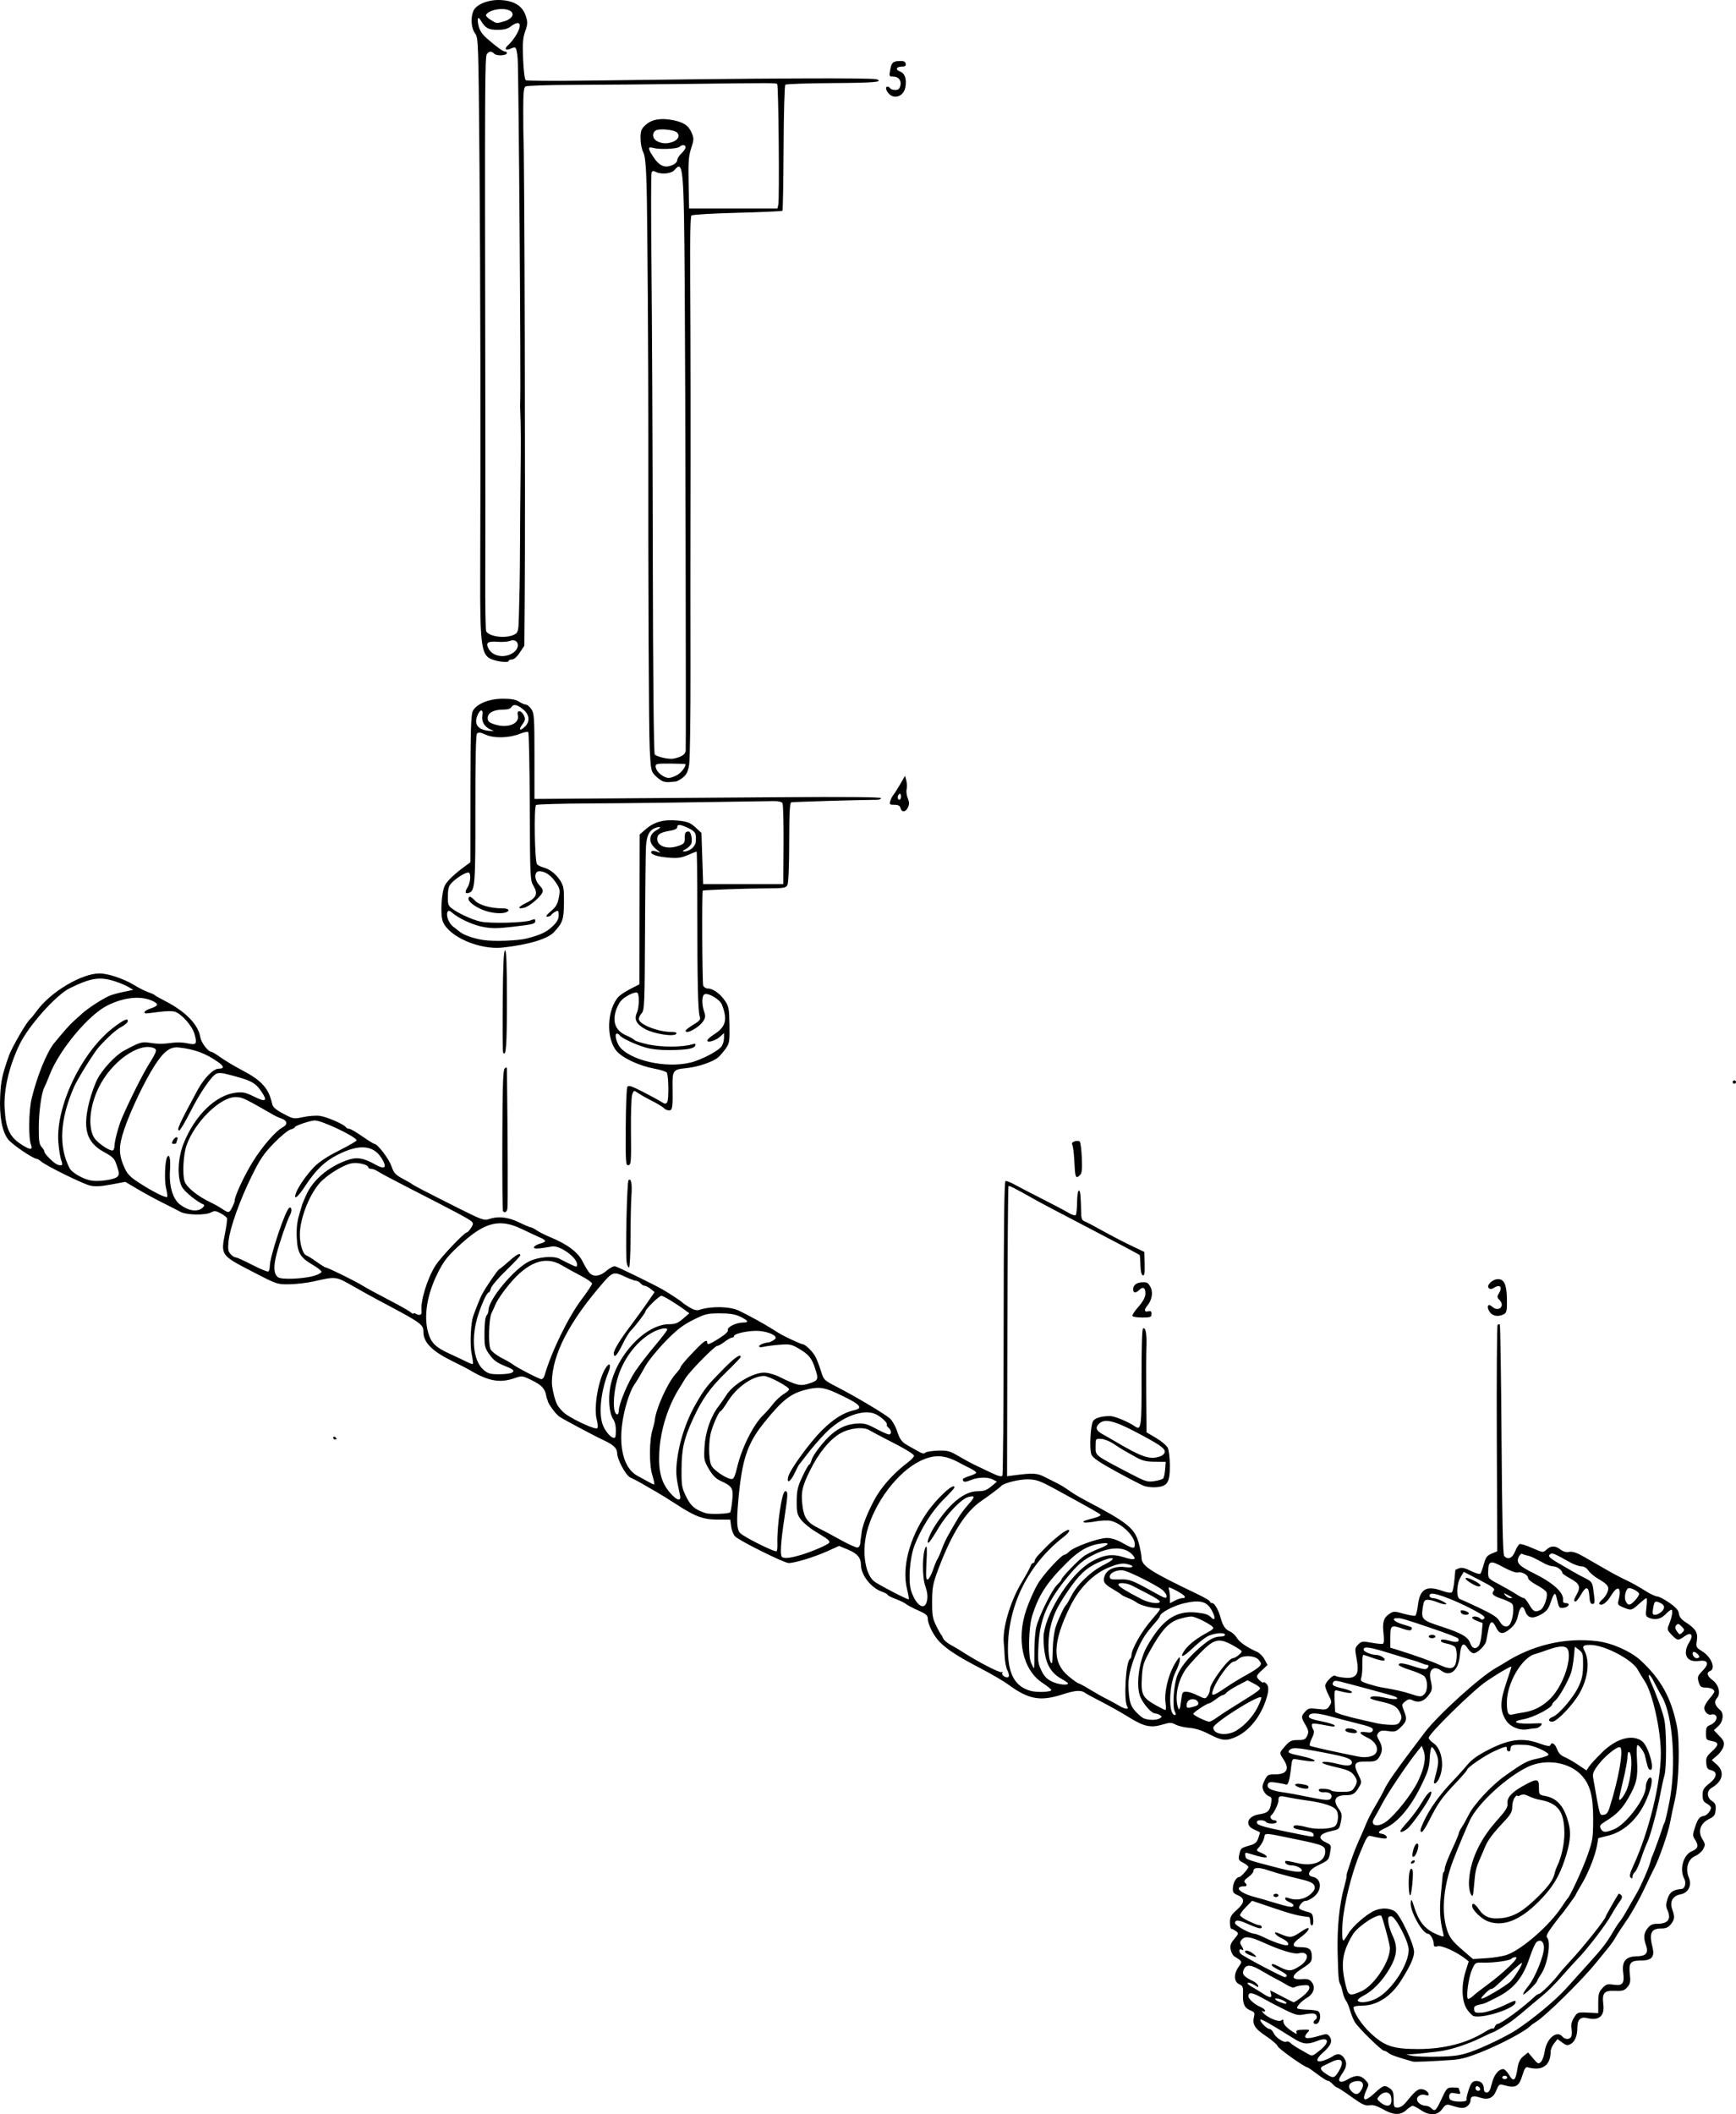 <?xml version="1.0" encoding="UTF-8" standalone="no"?>
<svg
   xmlns:dc="http://purl.org/dc/elements/1.1/"
   xmlns:cc="http://creativecommons.org/ns#"
   xmlns:rdf="http://www.w3.org/1999/02/22-rdf-syntax-ns#"
   xmlns:svg="http://www.w3.org/2000/svg"
   xmlns="http://www.w3.org/2000/svg"
   id="svg3458"
   version="1.1"
   width="311.863"
   height="379.774"
   viewBox="0 0 311.863 379.774">
  <defs
     id="defs3462" />
  <path
     style="fill:#000000"
     d="m 248.425,378.866 c -1.059,-0.604 -1.753,-0.805 -2.405,-0.7 -0.757,0.123 -1.324,-0.144 -3.255,-1.529 -1.286,-0.923 -2.444,-1.678 -2.574,-1.678 -0.129,0 -0.48,-0.27 -0.778,-0.6 -0.299,-0.33 -0.691,-0.601 -0.872,-0.601 -0.181,0 -1.04,-0.541 -1.91,-1.2 -0.87,-0.659 -1.647,-1.199 -1.728,-1.199 -0.491,0 -5.217,-3.348 -5.365,-3.8 -0.099,-0.302 -1.056,-1.131 -2.127,-1.841 -2.023,-1.342 -2.481,-2.099 -2.126,-3.513 0.152,-0.606 0.052,-0.807 -0.505,-1.019 -1.18,-0.449 -1.551,-1.166 -1.48,-2.859 0.059,-1.414 -0.009,-1.603 -0.687,-1.912 -0.968,-0.441 -1.014,-1.845 -0.102,-3.127 0.696,-0.977 0.71,-0.943 -0.774,-1.879 -0.262,-0.165 -0.555,-0.714 -0.653,-1.22 -0.14,-0.726 -9e-4,-1.13 0.657,-1.912 0.804,-0.955 0.814,-1.007 0.269,-1.405 -0.311,-0.227 -0.674,-0.413 -0.808,-0.413 -0.133,0 -0.243,-0.518 -0.243,-1.151 0,-0.963 0.196,-1.327 1.2,-2.228 1.472,-1.322 1.536,-2.065 0.225,-2.642 -0.851,-0.375 -0.965,-0.556 -0.895,-1.43 0.074,-0.928 0.642,-1.849 1.139,-1.849 0.3,0 1.631,-1.475 1.631,-1.808 0,-0.152 -0.414,-0.491 -0.92,-0.753 -0.821,-0.425 -0.898,-0.578 -0.718,-1.433 0.248,-1.18 0.296,-1.223 1.835,-1.66 0.986,-0.28 1.316,-0.551 1.575,-1.295 0.18,-0.518 0.328,-0.987 0.328,-1.042 0,-0.056 -0.472,-0.299 -1.05,-0.54 -1.785,-0.746 -1.241,-2.414 0.891,-2.734 1.549,-0.232 1.923,-0.584 2.158,-2.028 0.14,-0.861 0.066,-1.079 -0.419,-1.233 -0.324,-0.103 -0.748,-0.537 -0.943,-0.964 -0.291,-0.64 -0.26,-0.971 0.179,-1.864 0.502,-1.021 0.62,-1.087 1.971,-1.093 2.053,-0.01 2.558,-0.976 1.413,-2.704 -0.765,-1.155 -0.767,-1.139 0.331,-2.39 0.802,-0.913 1.115,-1.06 2.256,-1.06 1.137,0 1.376,-0.111 1.682,-0.783 0.303,-0.666 0.258,-0.954 -0.306,-1.934 -0.81,-1.408 -0.813,-1.518 -0.067,-2.379 0.533,-0.615 0.77,-0.667 2.242,-0.494 1.516,0.178 1.683,0.136 2.122,-0.534 0.442,-0.675 0.432,-0.814 -0.142,-1.94 -0.34,-0.667 -0.619,-1.426 -0.619,-1.688 0,-0.59 1.409,-2.04 1.768,-1.818 0.492,0.304 2.438,0.509 3.036,0.319 1.035,-0.329 1.247,-1.153 0.85,-3.307 -0.343,-1.861 -0.328,-2.001 0.278,-2.607 0.59,-0.59 0.776,-0.616 2.378,-0.325 0.956,0.173 1.88,0.26 2.054,0.194 0.203,-0.078 0.246,-0.736 0.12,-1.837 -0.232,-2.034 0.015,-2.855 1.069,-3.545 0.731,-0.479 0.891,-0.479 2.582,-0.009 0.991,0.276 1.92,0.429 2.063,0.34 0.143,-0.089 0.353,-0.935 0.467,-1.881 0.351,-2.929 1.51,-3.602 4.412,-2.562 0.893,0.32 1.527,0.405 1.697,0.226 0.149,-0.156 0.345,-1.094 0.434,-2.084 0.089,-0.99 0.169,-1.838 0.178,-1.885 0.009,-0.047 0.315,-0.195 0.68,-0.33 0.476,-0.176 1.08,-0.037 2.129,0.49 0.806,0.405 1.567,0.621 1.692,0.48 0.124,-0.141 0.403,-0.913 0.62,-1.716 0.327,-1.214 0.564,-1.532 1.401,-1.882 l 1.008,-0.421 -0.082,-20.218 c -0.045,-11.12 0.02,-20.319 0.143,-20.443 0.124,-0.124 0.302,-0.148 0.397,-0.053 0.095,0.095 0.235,9.391 0.313,20.659 0.096,14.04 0.242,20.61 0.465,20.878 0.646,0.778 1.479,0.443 1.964,-0.792 0.256,-0.651 0.627,-1.245 0.825,-1.321 0.198,-0.076 1.227,0.245 2.286,0.714 1.91,0.845 1.931,0.848 2.545,0.271 0.778,-0.731 1.571,-0.73 2.525,0.004 0.494,0.379 1.019,0.517 1.56,0.409 0.597,-0.119 1.355,0.147 2.832,0.996 1.109,0.638 2.905,1.671 3.99,2.295 1.085,0.625 2.649,1.447 3.474,1.828 0.825,0.38 2.27,1.185 3.211,1.789 0.941,0.603 1.964,1.097 2.274,1.097 0.31,0 1.295,0.51 2.189,1.134 1.198,0.835 1.651,1.351 1.722,1.959 0.066,0.565 0.444,1.049 1.2,1.535 1.808,1.162 2.239,1.86 2.026,3.283 -0.178,1.186 -0.137,1.268 0.953,1.942 1.637,1.011 2.49,3.13 1.426,3.538 -0.708,0.272 -0.53,0.932 0.447,1.653 1.133,0.838 1.507,2.422 0.765,3.242 -0.548,0.606 -0.349,1.335 0.572,2.099 0.741,0.615 0.579,2.091 -0.322,2.925 l -0.788,0.731 0.976,1.007 c 0.804,0.829 0.941,1.157 0.774,1.854 -0.111,0.466 -0.635,1.219 -1.163,1.673 l -0.961,0.827 0.885,0.786 c 1.482,1.315 1.11,3.028 -0.911,4.191 -0.908,0.523 -0.893,1.739 0.028,2.343 0.648,0.424 0.767,0.704 0.691,1.62 -0.078,0.94 -0.259,1.189 -1.199,1.648 -1.549,0.757 -2.034,2.215 -1.191,3.585 0.542,0.882 0.558,1.052 0.164,1.799 -0.239,0.454 -0.883,1.012 -1.43,1.241 -1.3,0.543 -1.831,2.269 -1.176,3.822 0.612,1.45 -0.045,2.808 -1.489,3.079 -1.388,0.26 -1.972,1.323 -1.477,2.69 0.49,1.356 0.451,1.792 -0.242,2.673 -0.443,0.564 -0.879,0.76 -1.684,0.76 -1.856,0 -2.262,0.827 -1.629,3.325 0.452,1.786 -0.107,2.435 -2.098,2.435 -1.851,0 -2.188,0.422 -1.958,2.459 0.15,1.335 0.079,1.708 -0.441,2.317 -0.531,0.621 -0.852,0.716 -2.237,0.66 -1.933,-0.078 -2.338,0.391 -2.09,2.415 0.263,2.143 -0.765,3.01 -2.941,2.48 -1.138,-0.277 -1.723,0.296 -1.723,1.686 0,1.521 -0.428,2.57 -1.222,2.994 -0.538,0.288 -0.796,0.24 -1.496,-0.277 l -0.846,-0.625 -0.618,0.786 c -0.34,0.432 -0.618,1.085 -0.618,1.451 0,2.54 -1.527,3.573 -4.173,2.824 -0.283,-0.08 -0.555,0.319 -0.819,1.2 -0.708,2.364 -1.22,2.64 -3.622,1.955 -0.564,-0.161 -0.738,-0.007 -1.147,1.016 -0.559,1.398 -1.449,1.767 -3.013,1.251 -1.156,-0.381 -1.626,-0.205 -1.626,0.609 0,0.311 -0.277,0.76 -0.616,0.997 -0.599,0.419 -1.113,0.378 -3.17,-0.252 -0.49,-0.15 -0.789,0.019 -1.295,0.73 -0.846,1.188 -2.267,1.253 -3.853,0.175 -0.607,-0.412 -1.255,-0.75 -1.44,-0.75 -0.185,0 -0.701,0.338 -1.146,0.75 -1.061,0.983 -2.315,0.941 -4.217,-0.143 z m 10.594,-1.957 c 0.872,-1.862 0.96,-1.95 1.978,-1.95 0.586,0 1.066,0.057 1.066,0.125 0,0.069 0.088,0.354 0.195,0.634 0.167,0.435 0.059,0.478 -0.75,0.301 -0.73,-0.16 -0.989,-0.095 -1.135,0.286 -0.104,0.272 -0.051,0.632 0.118,0.802 0.541,0.541 3.262,0.538 2.961,-0.004 -0.059,-0.106 0.11,-0.869 0.377,-1.694 0.374,-1.159 0.641,-1.522 1.176,-1.598 0.898,-0.127 1.558,0.438 1.558,1.335 0,0.481 0.172,0.713 0.529,0.713 0.391,0 0.625,-0.41 0.898,-1.575 0.363,-1.549 1.21,-2.625 2.067,-2.625 0.235,0 0.711,0.481 1.058,1.069 0.779,1.321 1.143,1.045 1.482,-1.126 0.188,-1.205 0.452,-1.757 1.083,-2.266 l 0.834,-0.673 0.914,1.087 c 0.834,0.991 0.956,1.045 1.389,0.613 0.261,-0.261 0.569,-1.122 0.685,-1.914 0.336,-2.293 2.175,-3.828 3.162,-2.64 0.494,0.596 1.388,0.573 1.624,-0.04 0.103,-0.27 0.113,-0.911 0.022,-1.425 -0.115,-0.646 0.024,-1.241 0.451,-1.928 0.604,-0.973 0.655,-0.991 2.485,-0.9 l 1.868,0.093 2.8e-4,-1.851 c 2.3e-4,-1.561 0.118,-1.976 0.749,-2.648 0.651,-0.693 0.909,-0.773 1.978,-0.612 1.636,0.245 2.013,-0.214 1.757,-2.141 -0.272,-2.047 0.441,-2.919 2.413,-2.957 1.707,-0.032 2.17,-0.585 1.676,-2.001 -0.477,-1.367 -0.399,-2.163 0.298,-3.049 0.46,-0.584 0.895,-0.79 1.67,-0.79 2.024,0 2.636,-0.834 1.86,-2.536 -0.269,-0.591 -0.259,-1.034 0.046,-1.959 0.398,-1.207 1.013,-1.636 2.532,-1.768 0.597,-0.052 0.869,-1.092 0.478,-1.823 -0.91,-1.7 -0.182,-4.308 1.384,-4.962 1.113,-0.465 1.25,-1.004 0.53,-2.102 -0.438,-0.668 -0.436,-0.854 0.023,-2.236 0.5,-1.505 0.813,-1.888 1.646,-2.014 0.495,-0.075 1.208,-0.934 1.208,-1.457 0,-0.188 -0.338,-0.523 -0.75,-0.743 -0.595,-0.319 -0.75,-0.633 -0.75,-1.526 0,-0.955 0.182,-1.269 1.216,-2.087 1.398,-1.107 1.516,-2.101 0.284,-2.387 -0.606,-0.141 -0.768,-0.384 -0.842,-1.265 -0.078,-0.925 0.07,-1.238 0.975,-2.061 1.341,-1.22 1.344,-1.655 0.017,-1.905 -0.991,-0.186 -1.05,-0.264 -1.05,-1.391 0,-0.989 0.125,-1.241 0.732,-1.472 0.92,-0.35 1.469,-1.287 1.018,-1.738 -0.177,-0.177 -0.51,-0.25 -0.74,-0.162 -0.569,0.218 -1.31,-0.448 -1.31,-1.179 0,-0.329 0.405,-1.06 0.9,-1.624 0.495,-0.564 0.9,-1.147 0.9,-1.297 0,-0.426 -0.64,-0.717 -1.624,-0.738 -0.754,-0.016 -0.947,-0.18 -1.186,-1.007 -0.257,-0.89 -0.19,-1.085 0.672,-1.975 1.308,-1.349 1.046,-2.033 -0.687,-1.795 -2.144,0.294 -2.949,-1.284 -1.693,-3.316 0.842,-1.362 0.386,-1.981 -0.824,-1.119 -1.164,0.829 -1.281,0.816 -2.317,-0.265 -0.819,-0.855 -0.846,-0.963 -0.472,-1.875 0.55,-1.339 0.753,-2.618 0.415,-2.618 -0.155,0 -0.588,0.326 -0.962,0.725 -0.85,0.904 -1.842,1.168 -2.893,0.768 -0.782,-0.297 -0.804,-0.367 -0.618,-1.95 0.106,-0.903 0.107,-1.642 0.003,-1.642 -0.105,0 -0.714,0.472 -1.353,1.05 -1.321,1.194 -1.397,1.21 -2.829,0.612 -0.943,-0.394 -1.027,-0.523 -0.835,-1.275 0.602,-2.353 -0.127,-2.833 -1.318,-0.868 -0.795,1.311 -1.698,1.962 -2.126,1.533 -0.111,-0.112 0.1,-0.448 0.469,-0.747 0.369,-0.299 0.811,-0.911 0.981,-1.361 0.377,-0.992 0.111,-1.376 -1.678,-2.424 -0.7,-0.41 -1.49,-1.078 -1.756,-1.483 -0.303,-0.461 -0.768,-0.737 -1.244,-0.737 -0.418,0 -1.394,-0.359 -2.168,-0.798 -2.451,-1.39 -3.042,-1.647 -3.354,-1.454 -0.581,0.359 -0.293,0.701 1.421,1.685 0.949,0.545 2.13,1.232 2.625,1.527 0.495,0.295 1.467,0.819 2.161,1.165 1.145,0.571 1.278,0.756 1.456,2.027 0.326,2.33 0.309,2.599 -0.167,2.599 -0.324,0 -0.476,-0.399 -0.541,-1.425 -0.114,-1.771 -0.612,-1.845 -1.523,-0.225 -0.371,0.66 -0.801,1.2 -0.955,1.2 -0.382,0 -0.338,-0.312 0.169,-1.2 0.796,-1.392 0.577,-1.994 -1.05,-2.879 -0.825,-0.449 -1.5,-0.92 -1.5,-1.047 0,-0.466 -0.961,-1.174 -1.596,-1.176 -0.359,-9e-4 -1.059,-0.222 -1.554,-0.491 -2.009,-1.092 -2.546,-1.341 -3.136,-1.454 -0.339,-0.065 -0.751,-0.202 -0.914,-0.303 -0.164,-0.101 -0.455,0.161 -0.646,0.582 -0.466,1.023 0.076,1.605 2.688,2.889 3.554,1.747 5.484,3.521 5.288,4.859 -0.051,0.345 0.125,0.52 0.522,0.52 0.871,0 0.502,0.732 -0.424,0.842 -0.799,0.095 -0.843,0.031 -1.264,-1.853 -0.237,-1.062 -0.478,-0.85 -1.086,0.957 -0.377,1.119 -0.726,1.545 -1.722,2.1 -1.508,0.84 -2.38,0.657 -2.814,-0.588 -0.426,-1.223 -0.933,-0.926 -1.294,0.758 -0.216,1.01 -0.594,1.671 -1.316,2.301 -1.348,1.177 -2.021,1.134 -2.644,-0.172 -0.641,-1.345 -1.072,-1.195 -1.385,0.48 -0.136,0.729 -0.307,1.626 -0.378,1.992 -0.16,0.813 -1.582,2.184 -2.266,2.184 -0.274,0 -0.751,-0.398 -1.059,-0.885 -0.773,-1.221 -1.227,-0.802 -1.408,1.299 -0.229,2.675 -1.746,3.919 -3.323,2.726 -1.363,-1.031 -2.357,-0.196 -1.934,1.625 0.383,1.648 0.331,1.941 -0.527,2.977 -0.822,0.992 -1.765,1.215 -2.798,0.662 -0.411,-0.22 -0.726,-0.155 -1.231,0.254 -0.667,0.54 -0.67,0.571 -0.175,1.81 0.556,1.389 0.437,1.829 -0.808,2.994 -0.652,0.61 -0.949,0.683 -2.081,0.514 -1.03,-0.154 -1.41,-0.09 -1.729,0.295 -0.348,0.419 -0.332,0.626 0.104,1.386 0.599,1.044 0.647,1.829 0.168,2.739 -0.495,0.941 -0.836,1.091 -2.397,1.058 -2.243,-0.048 -2.505,0.395 -1.454,2.456 0.512,1.004 0.547,1.288 0.225,1.863 -0.814,1.454 -1.205,1.728 -2.466,1.728 -1.999,0 -2.46,0.86 -1.319,2.462 0.556,0.781 0.607,1.093 0.375,2.285 -0.251,1.289 -0.345,1.396 -1.412,1.616 -2.468,0.508 -2.962,1.314 -1.293,2.11 0.978,0.466 1.006,0.527 0.788,1.717 -0.273,1.493 -0.257,1.476 -2.196,2.41 -1.644,0.792 -2.137,1.83 -0.977,2.053 1.713,0.33 1.764,2.513 0.086,3.708 -0.53,0.377 -1.11,0.652 -1.29,0.61 -0.495,-0.114 -1.48,1.094 -1.152,1.412 0.153,0.148 0.75,0.389 1.328,0.535 0.936,0.237 1.06,0.386 1.143,1.373 0.054,0.639 -0.042,1.108 -0.225,1.108 -0.175,0 -0.318,-0.338 -0.318,-0.75 0,-0.412 -0.101,-0.76 -0.225,-0.771 -1.764,-0.168 -3.078,-0.5 -6.342,-1.606 l -3.87,-1.311 -1.081,1.107 c -0.595,0.609 -1.081,1.267 -1.081,1.462 0,0.195 0.641,0.655 1.425,1.022 1.43,0.67 1.621,0.741 2.175,0.81 0.165,0.021 0.3,0.182 0.3,0.358 0,0.375 -0.809,0.176 -2.622,-0.644 -1.539,-0.697 -2.178,-0.73 -2.178,-0.112 0,0.445 2.711,1.927 3.535,1.933 0.212,0.003 1.022,0.316 1.8,0.699 1.784,0.877 3.913,1.556 4.147,1.323 0.301,-0.301 -0.158,-0.779 -1.244,-1.295 -1.04,-0.493 -1.505,-1.283 -0.512,-0.869 2.334,0.974 2.32,0.975 4.5,-0.468 1.565,-1.036 1.226,0.032 -0.375,1.181 -1.75,1.257 -1.769,1.832 -0.06,1.832 1.549,0 2.01,0.393 2.01,1.714 0,0.878 -0.194,1.118 -1.668,2.061 -2.091,1.338 -2.151,2.112 -0.151,1.968 1.091,-0.079 1.416,0.024 1.838,0.584 0.661,0.876 0.288,2.063 -0.861,2.742 -1.048,0.619 -2.013,1.677 -1.761,1.93 0.107,0.107 0.905,0.21 1.773,0.229 0.868,0.019 1.748,0.141 1.954,0.272 0.687,0.434 0.356,2.302 -0.407,2.302 -0.483,0 -0.558,-0.478 -0.118,-0.75 0.485,-0.3 0.344,-0.997 -0.225,-1.116 -0.289,-0.061 -1.075,0.003 -1.748,0.141 -1.064,0.219 -1.494,0.121 -3.3,-0.749 -1.142,-0.55 -2.985,-1.511 -4.095,-2.135 -1.94,-1.09 -2.632,-1.189 -2.632,-0.375 0,0.487 1.113,1.469 2.175,1.921 0.454,0.193 0.825,0.497 0.825,0.675 0,0.179 -0.167,0.224 -0.375,0.099 -0.277,-0.166 -0.272,-0.098 0.018,0.26 0.69,0.851 2.817,1.753 3.263,1.383 0.302,-0.251 0.394,-0.192 0.394,0.253 0,0.512 0.737,1.235 2.076,2.037 0.303,0.181 0.38,0.133 0.265,-0.169 -0.122,-0.323 0.156,-0.433 1.162,-0.462 1.229,-0.035 1.29,0 0.86,0.474 -1.05,1.16 -0.339,1.351 2.198,0.591 1.199,-0.359 1.347,-0.344 1.726,0.175 0.582,0.796 0.243,1.627 -1.173,2.869 -1.424,1.25 -1.344,1.928 0.166,1.415 0.533,-0.181 1.235,-0.51 1.56,-0.732 0.884,-0.602 1.532,-0.491 2.09,0.361 0.559,0.853 0.429,1.606 -0.508,2.934 -0.873,1.24 -0.29,1.677 1.124,0.843 1.421,-0.838 2.289,-0.809 3.147,0.104 0.698,0.743 0.699,0.748 0.152,1.96 -0.835,1.851 -0.238,2.028 1.49,0.441 1.622,-1.489 1.831,-1.555 2.795,-0.879 0.536,0.376 0.667,0.758 0.667,1.95 0,1.367 0.056,1.483 0.723,1.483 0.454,0 1.018,-0.363 1.515,-0.975 1.542,-1.9 2.033,-2.325 2.684,-2.325 0.675,0 1.379,0.507 1.379,0.992 0,0.15 -0.222,0.187 -0.492,0.083 -0.755,-0.29 -1.608,0.1 -1.608,0.734 0,0.599 0.821,1.19 1.652,1.19 0.27,0 0.695,0.204 0.944,0.453 0.621,0.621 0.813,0.436 1.861,-1.803 z m -5.206,-6.602 c -2.671,-0.74 -3.985,-1.202 -4.374,-1.538 -0.261,-0.225 -0.626,-0.41 -0.813,-0.41 -0.422,0 -4.58,-4.072 -5.23,-5.122 -0.263,-0.424 -0.649,-1.369 -0.858,-2.1 -0.209,-0.731 -0.544,-1.531 -0.745,-1.778 -0.201,-0.247 -0.463,-0.922 -0.584,-1.5 -0.12,-0.578 -0.3,-1.185 -0.4,-1.35 -0.341,-0.564 -0.398,-1.204 -0.511,-5.7 -0.115,-4.607 0.316,-8.841 1.229,-12.062 0.243,-0.859 0.419,-1.669 0.391,-1.8 -0.029,-0.131 0.025,-0.441 0.118,-0.688 0.094,-0.247 0.405,-1.192 0.692,-2.1 0.287,-0.907 0.92,-2.527 1.408,-3.6 0.488,-1.073 1.101,-2.49 1.362,-3.15 0.262,-0.66 0.963,-2.01 1.559,-3 0.596,-0.99 1.326,-2.321 1.623,-2.958 0.653,-1.401 2.113,-3.463 7.252,-10.242 2.411,-3.18 10.022,-10.069 12.88,-11.658 0.494,-0.275 1.101,-0.63 1.348,-0.79 5.102,-3.293 11.049,-4.688 16.861,-3.955 2.623,0.331 5.984,1.836 7.739,3.466 3.63,3.371 5.451,6.672 6.478,11.738 0.586,2.893 0.384,10.223 -0.369,13.35 -0.258,1.073 -0.642,2.895 -0.854,4.05 -0.334,1.826 -2.036,6.714 -2.854,8.197 -0.153,0.277 -0.977,1.988 -1.832,3.802 -0.855,1.814 -2.244,4.287 -3.086,5.495 -0.842,1.208 -1.734,2.574 -1.982,3.035 -0.247,0.461 -0.826,1.296 -1.285,1.855 -0.459,0.559 -1.491,1.826 -2.293,2.816 -2.481,3.062 -8.916,9.405 -10.672,10.516 -0.495,0.313 -0.968,0.649 -1.05,0.747 -0.688,0.81 -4.875,3.082 -8.25,4.475 -2.848,1.176 -4.11,1.536 -5.82,1.661 -3.312,0.241 -6.763,0.387 -7.08,0.3 z m 10.35,-1.729 c 2.239,-0.772 6.535,-2.839 8.25,-3.969 3.033,-1.999 7.042,-5.333 8.921,-7.419 1.198,-1.33 3.056,-3.39 4.129,-4.577 2.368,-2.62 3.221,-3.723 4.2,-5.43 0.412,-0.719 0.953,-1.557 1.2,-1.863 0.491,-0.607 0.878,-1.233 2.171,-3.511 0.468,-0.825 0.968,-1.702 1.111,-1.95 0.657,-1.137 2.096,-4.439 2.288,-5.25 0.117,-0.495 0.292,-1.035 0.388,-1.2 0.174,-0.299 1.799,-4.828 1.937,-5.4 0.04,-0.165 0.16,-0.441 0.268,-0.612 0.108,-0.172 0.5,-1.859 0.873,-3.75 1.276,-6.475 0.622,-15.6 -1.355,-18.92 -0.432,-0.725 -1.06,-1.892 -1.397,-2.593 -0.336,-0.701 -0.738,-1.275 -0.894,-1.275 -0.155,0 -0.02,0.574 0.299,1.275 1.004,2.202 2.068,5.145 2.418,6.689 0.42,1.851 0.443,8.778 0.034,10.103 -0.167,0.541 -0.503,2.063 -0.747,3.383 -0.54,2.921 -1.837,7.667 -2.4,8.783 -0.227,0.45 -0.709,1.718 -1.071,2.82 -0.362,1.101 -0.853,2.164 -1.091,2.362 -0.238,0.198 -0.433,0.572 -0.433,0.833 0,0.348 -0.089,0.385 -0.334,0.139 -0.245,-0.245 -0.119,-0.799 0.475,-2.085 2.797,-6.051 4.958,-14.853 4.958,-20.194 0,-4.225 -1.51,-10.939 -2.936,-13.058 -0.444,-0.66 -0.979,-1.538 -1.188,-1.95 -0.914,-1.802 -5.969,-4.473 -8.5,-4.492 -1.324,-0.01 -1.55,0.192 -1.118,0.999 1.033,1.93 0.681,4.979 -0.891,7.726 -1.19,2.08 -4.051,5.067 -4.854,5.067 -0.828,0 -0.778,-0.552 0.08,-0.879 1.078,-0.41 3.675,-3.437 4.586,-5.347 0.652,-1.367 0.828,-2.179 0.847,-3.916 0.022,-2 -0.041,-2.241 -0.726,-2.76 l -0.75,-0.569 -0.181,1.86 c -0.1,1.023 -0.324,2.29 -0.498,2.815 -0.487,1.467 -2.133,4.387 -2.786,4.943 -0.322,0.274 -0.585,0.587 -0.585,0.696 0,0.639 -3.312,2.378 -5.178,2.718 -2.571,0.469 -1.231,0.93 2.167,0.746 1.176,-0.064 1.292,-0.017 0.955,0.39 -0.211,0.254 -0.611,0.47 -0.889,0.479 -0.278,0.009 -0.987,0.098 -1.576,0.197 -1.434,0.241 -3.117,-0.492 -3.834,-1.671 -1.064,-1.749 -1.047,-3.33 0.069,-6.624 0.555,-1.638 0.98,-2.978 0.943,-2.978 -0.32,0 -2.545,1.309 -4.508,2.652 -2.452,1.677 -10.35,9.419 -10.35,10.145 0,0.214 0.356,0.622 0.791,0.907 1.533,1.004 2.086,3.98 1.155,6.209 -0.498,1.193 -1.239,1.522 -0.925,0.412 0.793,-2.808 0.843,-3.585 0.312,-4.765 -0.292,-0.648 -0.651,-1.138 -0.797,-1.089 -0.146,0.049 -0.309,0.976 -0.361,2.06 -0.081,1.678 -0.335,2.452 -1.71,5.211 -1.807,3.626 -4.045,6.242 -6.182,7.225 -1.421,0.654 -1.59,0.946 -0.631,1.087 0.358,0.053 0.714,0.285 0.79,0.516 0.109,0.331 -0.109,0.382 -1.026,0.241 -0.641,-0.099 -1.448,-0.264 -1.793,-0.368 -0.56,-0.168 -0.764,0.137 -1.871,2.805 -1.338,3.224 -2.51,7.53 -3.046,11.188 -0.331,2.263 -0.343,4.767 -0.022,4.762 0.091,0 0.466,-0.528 0.833,-1.169 0.785,-1.375 3.401,-3.653 4.865,-4.236 1.251,-0.499 2.616,-0.429 3.547,0.182 0.967,0.634 3.483,5.991 3.44,7.326 -0.034,1.063 -0.733,2.579 -2.391,5.182 -1.786,2.805 -4.314,4.418 -6.923,4.418 -0.855,0 -1.555,0.136 -1.555,0.303 0,0.963 1.511,3.229 3.161,4.741 2.468,2.261 3.989,2.756 8.472,2.756 4.623,0 8.773,-1.069 11.959,-3.082 0.683,-0.431 1.321,-0.705 1.418,-0.608 0.097,0.097 0.261,-0.046 0.365,-0.317 0.104,-0.271 0.313,-0.493 0.463,-0.493 0.625,0 4.705,-3.009 6.808,-5.021 0.218,-0.209 0.512,-0.379 0.654,-0.379 0.319,0 2.621,-2.276 3.506,-3.467 0.361,-0.485 1.306,-1.572 2.1,-2.416 2.286,-2.427 6.394,-7.586 6.394,-8.03 0,-0.122 2.024,-3.682 2.313,-4.067 0.053,-0.071 0.256,0.029 0.45,0.223 0.271,0.271 0.2,0.559 -0.302,1.238 -0.36,0.487 -1.013,1.534 -1.451,2.327 -0.953,1.724 -4.26,6.05 -5.949,7.784 -0.666,0.683 -2.021,2.176 -3.011,3.317 -0.99,1.141 -2.45,2.607 -3.244,3.258 -0.794,0.651 -1.941,1.611 -2.55,2.133 -2.428,2.086 -3.271,2.728 -4.786,3.644 -0.869,0.526 -1.653,0.956 -1.742,0.956 -0.089,0 -0.987,0.409 -1.994,0.909 -2.566,1.273 -5.803,2.314 -7.902,2.541 -0.98,0.106 -2.187,0.241 -2.682,0.301 -0.495,0.059 -1.373,0.135 -1.95,0.168 l -1.05,0.06 1.05,0.235 c 0.578,0.13 2.67,0.201 4.65,0.158 2.957,-0.064 4.002,-0.216 5.85,-0.853 z m 0.6,-6.428 c -0.247,-0.059 -0.787,-0.6 -1.2,-1.202 -0.979,-1.429 -1.095,-4.253 -0.281,-6.84 l 0.567,-1.8 -0.668,-0.516 c -1.577,-1.219 -4.165,-2.387 -4.887,-2.206 -0.612,0.154 -0.733,0.073 -0.74,-0.497 -0.009,-0.667 -0.622,-1.731 -0.996,-1.731 -1.024,0 -3.321,-4.135 -3.127,-5.631 0.091,-0.701 0.179,-0.589 0.611,0.782 0.912,2.892 2.063,4.195 4.536,5.136 0.836,0.318 0.853,0.305 0.653,-0.505 -0.554,-2.251 -0.664,-4.08 -0.402,-6.681 0.158,-1.567 0.309,-3.154 0.336,-3.525 0.026,-0.371 0.116,-0.675 0.198,-0.675 0.083,-1.2e-4 0.167,-0.306 0.189,-0.679 0.021,-0.373 0.595,-1.872 1.275,-3.33 0.68,-1.458 1.236,-2.785 1.236,-2.95 0,-0.164 0.242,-0.657 0.538,-1.095 0.296,-0.438 0.868,-1.457 1.27,-2.265 0.914,-1.836 4.083,-5.25 6.395,-6.888 3.505,-2.485 4.058,-2.778 6.017,-3.187 1.096,-0.229 1.95,-0.546 1.897,-0.704 -0.182,-0.545 -2.769,-1.671 -3.967,-1.727 -2.423,-0.114 -2.85,-0.016 -2.85,0.65 0,0.373 -0.151,0.57 -0.375,0.487 -0.206,-0.076 -0.341,-0.289 -0.3,-0.475 0.113,-0.507 -0.334,-0.417 -2.231,0.451 -1.741,0.796 -4.89,2.948 -4.898,3.346 -0.002,0.119 -0.882,1.143 -1.956,2.277 -2.663,2.813 -3.23,3.617 -4.952,7.013 -0.523,1.031 -1.071,1.875 -1.219,1.875 -0.392,0 -0.333,-0.393 0.256,-1.694 1.098,-2.424 2.927,-4.993 5.325,-7.475 0.66,-0.683 1.77,-1.92 2.466,-2.747 0.958,-1.139 1.952,-1.852 4.083,-2.931 3.615,-1.831 6.048,-2.117 8.962,-1.054 1.264,0.461 1.899,0.57 1.975,0.34 0.223,-0.67 0.85,-0.319 1.21,0.678 0.247,0.682 0.682,1.147 1.323,1.412 0.525,0.218 1.634,0.853 2.464,1.411 l 1.509,1.016 0.454,-0.694 c 0.25,-0.382 1.298,-1.524 2.33,-2.539 2.58,-2.537 5.437,-3.339 7.202,-2.021 1.221,0.911 2.486,5.799 1.313,5.074 -0.229,-0.141 -0.376,-0.603 -0.805,-2.516 -0.138,-0.618 -1.022,-1.859 -1.323,-1.859 -0.158,0 -0.199,1.149 -0.098,2.709 0.199,3.07 -0.082,4.278 -1.603,6.891 -1.077,1.851 -2.064,2.857 -3.943,4.022 -1.112,0.689 -1.24,0.872 -0.964,1.386 0.383,0.716 0.82,0.738 2.366,0.119 2.202,-0.881 5.73,-5.595 5.73,-7.656 0,-0.796 0.56,-1.832 0.882,-1.632 0.476,0.294 -0.014,2.413 -1.058,4.574 -1.452,3.004 -3.836,5.148 -6.473,5.819 l -1.896,0.483 -0.221,1.292 c -0.312,1.829 -1.579,5.019 -2.797,7.041 -0.571,0.948 -1.038,1.781 -1.038,1.851 0,0.122 -2.389,3.397 -2.7,3.701 -0.084,0.083 -0.741,0.939 -1.458,1.904 -0.952,1.28 -1.215,1.843 -0.973,2.085 0.747,0.747 0.083,4.824 -1.059,6.506 -0.39,0.575 -0.709,1.126 -0.709,1.226 0,0.349 -2.341,2.639 -2.517,2.462 -0.098,-0.098 0.311,-0.774 0.908,-1.503 1.213,-1.48 2.806,-5.403 2.807,-6.914 10e-4,-1.088 -0.638,-1.556 -1.336,-0.977 -0.236,0.196 -0.795,1.46 -1.243,2.809 -1.187,3.575 -2.815,5.558 -5.82,7.09 -2.154,1.098 -2.22,1.126 -3.252,1.352 -0.785,0.172 -0.964,0.346 -0.89,0.863 0.081,0.571 0.251,0.636 1.442,0.548 0.743,-0.055 2.341,-0.561 3.552,-1.125 2.463,-1.147 2.448,-1.143 2.448,-0.721 0,1.043 -5.67,2.923 -7.5,2.487 z m -0.113,-3.651 c 0.33,-0.307 1.469,-1.197 2.532,-1.978 3.018,-2.216 5.852,-4.963 5.121,-4.963 -0.332,0 -0.678,0.119 -0.768,0.265 -0.212,0.344 -3.215,0.766 -5.072,0.713 -1.438,-0.041 -1.455,-0.031 -2.036,1.283 -0.648,1.465 -1.127,5.24 -0.665,5.24 0.158,0 0.557,-0.252 0.887,-0.559 z m 3.868,-0.663 c 1.152,-0.672 2.401,-1.508 2.775,-1.857 0.746,-0.697 2.295,-3.196 2.102,-3.39 -0.067,-0.067 -1.058,0.769 -2.201,1.858 -2.745,2.613 -2.979,2.81 -3.324,2.81 -0.162,0 -0.682,0.405 -1.156,0.9 -1.166,1.217 -0.689,1.132 1.805,-0.322 z m 2.206,-6.708 c 2.734,-0.979 7.726,-5.358 9.859,-8.649 0.453,-0.699 0.901,-1.339 0.996,-1.421 0.466,-0.407 2.722,-5.28 3.61,-7.8 0.922,-2.615 1.006,-3.147 1.014,-6.45 0.011,-4.097 -0.504,-6.118 -1.987,-7.807 -2.195,-2.5 -6.568,-3.2 -9.854,-1.578 -3.659,1.806 -8.396,6.083 -10.077,9.098 -0.463,0.83 -2.348,5.297 -3.286,7.787 -1.594,4.231 -2.049,8.624 -1.218,11.748 0.494,1.854 0.959,2.502 3.156,4.392 l 1.674,1.441 2.4,-0.146 c 1.32,-0.08 2.99,-0.357 3.711,-0.615 z m -3.411,-6.002 c -1.198,-0.439 -2.85,-2.051 -2.85,-2.782 0,-0.673 0.5,-0.42 1.205,0.61 0.954,1.392 2.082,1.823 4.14,1.581 2.2,-0.259 3.89,-1.27 6.569,-3.931 1.952,-1.94 2.71,-3.047 2.965,-4.334 0.048,-0.24 0.22,-0.713 0.382,-1.05 0.797,-1.649 1.323,-4.06 1.309,-5.994 -0.029,-3.932 -1.164,-5.393 -4.651,-5.989 -0.457,-0.078 -1.248,-0.35 -1.757,-0.604 -0.672,-0.335 -1.082,-0.378 -1.493,-0.158 -0.312,0.167 -0.572,0.198 -0.577,0.068 -0.005,-0.13 -0.208,0.026 -0.45,0.347 -0.242,0.32 -0.44,1.07 -0.44,1.666 0,0.894 -0.275,1.376 -1.575,2.759 -1.984,2.111 -2.772,3.171 -3.32,4.467 -0.239,0.564 -0.666,1.566 -0.951,2.226 -0.694,1.611 -0.786,2.031 -1.013,4.65 -0.177,2.035 -0.232,2.185 -0.582,1.569 -0.213,-0.374 -0.364,-1.319 -0.337,-2.1 0.133,-3.778 1.883,-7.633 5.074,-11.178 1.463,-1.625 1.923,-2.345 1.851,-2.894 -0.146,-1.117 0.655,-2.059 2.751,-3.231 2.566,-1.435 2.9,-1.406 2.9,0.25 0,1.282 0.029,1.322 1.115,1.526 2.212,0.415 3.487,1.934 4.254,5.068 0.425,1.736 0.227,3.485 -0.72,6.34 -1.036,3.126 -2.254,5.103 -4.613,7.484 -3.424,3.457 -6.428,4.645 -9.186,3.635 z m 21.873,-20.558 c 1.601,-5.09 2.487,-10.1 1.892,-10.695 -0.361,-0.361 -2.666,1.439 -3.899,3.047 -0.912,1.189 -1.11,1.67 -0.985,2.388 1.242,7.104 1.139,6.737 1.874,6.677 0.538,-0.044 0.785,-0.358 1.118,-1.417 z m 2.895,-2.744 c 0.665,-1.303 1.142,-4.382 0.943,-6.088 -0.157,-1.344 -0.66,-1.423 -0.661,-0.103 -2.1e-4,0.536 -0.338,2.367 -0.75,4.069 -0.412,1.702 -0.75,3.228 -0.75,3.393 0,0.559 0.607,-0.074 1.218,-1.271 z m -39.018,16.402 c 0,-1.962 0.312,-3.037 0.682,-2.348 0.229,0.428 -0.148,4.58 -0.416,4.58 -0.146,0 -0.266,-1.005 -0.266,-2.232 z m 0.45,-3.768 c 0.102,-0.165 0.32,-0.3 0.485,-0.3 0.165,0 0.217,0.135 0.115,0.3 -0.102,0.165 -0.32,0.3 -0.485,0.3 -0.165,0 -0.217,-0.135 -0.115,-0.3 z m 0.3,-1.839 c 0.226,-1.07 0.626,-1.684 0.912,-1.398 0.285,0.285 -0.31,2.137 -0.733,2.278 -0.298,0.099 -0.342,-0.112 -0.18,-0.88 z m -2.25,-3.737 c 0,-0.097 0.655,-0.911 1.454,-1.809 0.8,-0.898 1.914,-2.434 2.475,-3.414 1.02,-1.782 2.032,-2.527 1.488,-1.095 -0.432,1.137 -3.328,5.26 -4.146,5.904 -0.744,0.585 -1.271,0.757 -1.271,0.415 z m -4.246,30.067 c 2.677,-1.401 5.746,-6.056 5.746,-8.715 0,-1.481 -2.376,-6.025 -3.15,-6.025 -0.504,0 -0.585,0.168 -0.504,1.05 0.053,0.578 0.39,1.657 0.749,2.4 0.985,2.036 0.836,3.646 -0.556,6 -1.322,2.237 -3,3.964 -4.689,4.825 -0.645,0.329 -1.092,0.728 -0.994,0.886 0.31,0.502 2.044,0.287 3.397,-0.421 z m -2.759,-1.272 c 2.43,-1.074 5.472,-5.887 5.1,-8.068 -0.219,-1.284 -1.32,-5.276 -1.507,-5.462 -0.557,-0.557 -4.245,1.853 -5.145,3.362 -1.843,3.092 -2.161,5.133 -1.351,8.688 0.537,2.359 0.712,2.449 2.903,1.481 z m 4.495,-30.493 c 1.693,-1.261 4.637,-5.018 5.72,-7.299 1.14,-2.401 1.447,-4.18 0.946,-5.485 l -0.304,-0.792 -0.73,0.9 c -1.69,2.082 -5.252,7.354 -6.284,9.301 -0.612,1.154 -1.304,2.406 -1.537,2.782 -0.845,1.359 0.626,1.756 2.19,0.592 z m 24.711,-19.603 c 1.834,-0.281 3.491,-1.16 4.85,-2.575 2.044,-2.128 3.638,-6.458 3.127,-8.494 -0.239,-0.953 -1.405,-0.996 -3.778,-0.138 -0.907,0.328 -1.876,0.652 -2.153,0.719 -2.399,0.582 -5.142,5.279 -5.111,8.75 0.017,1.911 0.223,2.315 1.072,2.103 0.353,-0.088 1.25,-0.253 1.992,-0.366 z m -23.882,70.204 c 0.1,-0.261 0.1,-0.801 -3e-4,-1.2 -0.228,-0.907 -1.298,-0.976 -2.062,-0.132 -0.519,0.574 -0.513,0.614 0.179,1.19 0.869,0.723 1.638,0.782 1.884,0.142 z m -5.591,-2.001 c 1.066,-1.332 0.567,-2.289 -0.99,-1.898 -1,0.251 -1.24,0.952 -0.576,1.685 0.614,0.678 1.138,0.75 1.566,0.214 z m 21.605,-0.581 c -0.185,-0.556 -0.831,-0.649 -0.831,-0.119 0,0.261 0.214,0.475 0.475,0.475 0.261,0 0.422,-0.16 0.356,-0.356 z m 4.869,-2.044 c 0,-0.165 -0.203,-0.3 -0.45,-0.3 -0.247,0 -0.45,0.135 -0.45,0.3 0,0.165 0.203,0.3 0.45,0.3 0.247,0 0.45,-0.135 0.45,-0.3 z m -30.324,-1.01 c 1.154,-1.867 0.652,-2.682 -1.126,-1.829 -0.605,0.29 -1.294,0.619 -1.532,0.73 -0.743,0.348 -0.644,0.737 0.361,1.416 1.317,0.89 1.572,0.855 2.296,-0.317 z m -3.323,-3.865 c 1.867,-1.496 1.595,-2.501 -0.458,-1.692 -1.793,0.706 -2.577,0.624 -4.295,-0.453 -4.271,-2.676 -5.76,-3.52 -5.924,-3.356 -0.249,0.249 1.141,1.676 1.633,1.676 0.222,0 0.563,0.348 0.756,0.772 0.37,0.811 1.864,1.769 2.32,1.487 0.147,-0.091 0.453,0.021 0.681,0.249 0.228,0.228 0.864,0.668 1.413,0.978 0.55,0.31 1.286,0.731 1.635,0.934 0.867,0.505 0.862,0.507 2.238,-0.596 z m -6.084,-8.595 c -0.24,-0.388 -1.968,-0.949 -1.968,-0.639 0,0.143 0.371,0.395 0.825,0.561 1.071,0.391 1.348,0.41 1.143,0.078 z m 2.883,-1.02 c 0.748,-0.571 1.298,-1.238 1.298,-1.575 0,-0.499 -0.176,-0.57 -1.2,-0.483 -0.66,0.056 -1.319,0.215 -1.464,0.354 -0.145,0.139 -0.752,-0.044 -1.35,-0.408 -0.597,-0.363 -1.488,-0.86 -1.98,-1.104 -0.492,-0.244 -1.631,-0.882 -2.532,-1.418 -1.968,-1.171 -2.808,-1.237 -3.256,-0.254 -0.37,0.812 -0.015,1.269 1.56,2.014 0.483,0.228 0.943,0.613 1.022,0.855 0.114,0.348 -0.027,0.328 -0.671,-0.094 -0.448,-0.294 -0.976,-0.476 -1.172,-0.406 -0.196,0.071 0.098,0.383 0.653,0.694 0.555,0.311 1.472,0.869 2.038,1.24 1.272,0.835 1.701,0.857 1.452,0.075 -0.105,-0.33 -0.141,-0.6 -0.081,-0.6 0.06,0 0.98,0.469 2.045,1.043 1.065,0.574 2.027,1.046 2.138,1.05 0.111,0.004 0.786,-0.439 1.5,-0.983 z m -2.752,-3.814 c 0,-0.167 -0.608,-0.599 -1.35,-0.96 -0.743,-0.361 -1.35,-0.764 -1.35,-0.896 0,-0.352 0.198,-0.304 1.5,0.36 1.546,0.789 2.035,0.759 3.54,-0.217 1.81,-1.174 1.655,-2.765 -0.222,-2.275 -0.78,0.204 -3.324,-0.572 -6.26,-1.91 -2.428,-1.106 -3.39,-1.233 -3.979,-0.524 -0.309,0.372 -0.317,0.598 -0.037,1.046 0.428,0.686 0.459,0.978 0.078,0.743 -0.508,-0.314 -0.624,0.361 -0.134,0.778 0.654,0.557 7.37,4.097 7.838,4.132 0.206,0.015 0.375,-0.109 0.375,-0.276 z m -6.675,-3.686 c -0.454,-0.179 -0.825,-0.435 -0.825,-0.568 0,-0.422 0.724,-0.249 1.5,0.358 0.822,0.643 0.598,0.713 -0.675,0.21 z m 7.875,-8.918 c 0,-0.169 -0.338,-0.436 -0.75,-0.593 -0.412,-0.157 -0.75,-0.438 -0.75,-0.625 0,-0.203 0.211,-0.256 0.525,-0.131 1.55,0.617 3.277,0.223 4.383,-0.998 0.855,-0.945 0.406,-1.715 -1.242,-2.13 -0.779,-0.197 -2.226,-0.559 -3.216,-0.806 -0.99,-0.247 -2.571,-0.708 -3.513,-1.025 -1.752,-0.589 -2.637,-0.529 -2.637,0.177 0,0.219 -0.415,0.693 -0.923,1.055 -0.659,0.47 -0.831,0.75 -0.6,0.98 0.491,0.491 0.39,0.703 -0.322,0.677 -0.355,-0.013 -0.701,0.137 -0.769,0.334 -0.146,0.419 1.167,1.153 2.807,1.569 0.636,0.161 2.237,0.624 3.557,1.028 2.706,0.828 3.45,0.933 3.45,0.489 z m -3.6,-1.793 c 0,-0.165 0.203,-0.3 0.45,-0.3 0.247,0 0.45,0.135 0.45,0.3 0,0.165 -0.203,0.3 -0.45,0.3 -0.247,0 -0.45,-0.135 -0.45,-0.3 z m 5.1,-4.489 c 0,-0.417 -1.036,-0.911 -1.913,-0.911 -0.702,0 -1.317,-0.471 -1.012,-0.775 0.074,-0.074 0.963,0.077 1.974,0.336 2.866,0.734 5.151,-0.159 5.151,-2.014 0,-1.069 -0.366,-1.222 -5.393,-2.254 -5.832,-1.197 -5.351,-1.18 -5.583,-0.199 -0.112,0.471 -0.478,1.16 -0.815,1.531 -0.677,0.746 -0.69,0.713 0.466,1.209 0.454,0.195 0.825,0.478 0.825,0.629 0,0.272 -0.918,0.109 -2.944,-0.522 -0.924,-0.288 -0.987,-0.264 -0.9,0.337 0.1,0.689 0.064,0.676 5.644,2.125 3.092,0.803 4.5,0.962 4.5,0.509 z m 2.1,-6.447 c 0,-0.272 -0.423,-0.504 -1.125,-0.617 -2.07,-0.333 -2.475,-0.456 -2.475,-0.752 0,-0.401 0.779,-0.37 2.609,0.105 1.488,0.386 4.025,0.285 4.794,-0.19 0.579,-0.358 0.799,-2.008 0.374,-2.803 -0.44,-0.823 -2.209,-1.424 -5.527,-1.881 -1.155,-0.159 -2.67,-0.413 -3.367,-0.566 -1.397,-0.305 -1.583,-0.233 -1.583,0.618 0,0.6 -0.852,2.327 -1.313,2.663 -0.358,0.26 0.047,0.859 0.581,0.859 0.238,0 0.432,0.135 0.432,0.3 0,0.165 -0.397,0.3 -0.882,0.3 -0.485,0 -0.966,-0.135 -1.068,-0.3 -0.102,-0.165 -0.525,-0.3 -0.94,-0.3 -0.539,0 -0.727,0.141 -0.657,0.494 0.075,0.381 1.188,0.717 4.897,1.477 5.772,1.182 5.25,1.123 5.25,0.593 z m 3.203,-6.644 c 0.23,-0.599 -0.423,-1.048 -1.377,-0.947 -0.398,0.042 -0.782,-0.097 -0.854,-0.309 -0.093,-0.277 0.183,-0.365 0.97,-0.312 0.605,0.041 1.166,0.181 1.246,0.311 0.081,0.131 0.933,0.237 1.894,0.237 1.527,0 1.809,-0.094 2.232,-0.739 0.634,-0.967 0.611,-1.419 -0.118,-2.345 -0.455,-0.578 -1.17,-0.894 -2.925,-1.293 -1.278,-0.29 -2.451,-0.639 -2.608,-0.775 -0.428,-0.371 1.001,-0.299 2.695,0.135 1.705,0.438 2.54,0.357 2.54,-0.244 0,-0.745 -1.119,-1.093 -6.9,-2.14 -3.009,-0.545 -3.847,-0.571 -4.285,-0.133 -0.477,0.477 -0.192,0.63 2.061,1.101 2.529,0.529 3.376,1.173 1.174,0.892 -0.825,-0.105 -1.791,-0.251 -2.146,-0.323 -0.574,-0.117 -0.664,0.028 -0.804,1.291 -0.273,2.468 -0.549,3.419 -0.949,3.266 -0.206,-0.079 -0.98,-0.235 -1.721,-0.346 -1.058,-0.159 -1.383,-0.104 -1.521,0.254 -0.298,0.776 0.579,1.212 3.089,1.536 0.578,0.075 2.333,0.401 3.9,0.724 3.567,0.736 4.173,0.758 4.403,0.159 z m -5.378,-1.707 c -1.464,-0.354 -1.495,-0.951 -0.038,-0.715 1.19,0.193 1.43,0.33 1.269,0.726 -0.06,0.147 -0.598,0.142 -1.231,-0.011 z m 13.385,-6.278 c 0.561,-0.889 -0.119,-2.119 -1.535,-2.777 -1.536,-0.713 -1.66,-1.199 -0.248,-0.97 0.738,0.12 1.074,0.044 1.194,-0.27 0.193,-0.504 -0.256,-0.702 -3.271,-1.445 -1.155,-0.284 -3.045,-0.778 -4.2,-1.096 -2.374,-0.655 -3.619,-0.732 -3.921,-0.244 -0.291,0.471 0.201,0.703 2.429,1.146 1.071,0.213 2.033,0.525 2.137,0.694 0.123,0.2 -0.167,0.241 -0.828,0.118 -3.027,-0.563 -3.268,-0.574 -3.263,-0.156 0.002,0.228 0.127,0.609 0.277,0.846 0.181,0.286 0.079,0.811 -0.302,1.559 -0.317,0.621 -0.452,1.204 -0.3,1.298 0.234,0.145 5.222,1.251 8.72,1.934 1.371,0.268 2.712,-0.008 3.11,-0.637 z m -4.985,-3.741 c -0.707,-0.185 -0.67,-0.693 0.051,-0.693 0.784,0 1.525,0.307 1.525,0.632 0,0.276 -0.655,0.302 -1.575,0.061 z m 9.353,-2.002 c 0.317,-0.592 0.298,-0.867 -0.114,-1.663 -0.532,-1.028 -1.236,-1.394 -3.689,-1.916 -0.866,-0.184 -1.575,-0.433 -1.575,-0.551 0,-0.417 1.066,-0.428 2.819,-0.03 2.136,0.485 2.859,0.062 0.852,-0.499 -2.373,-0.663 -5.56,-1.529 -6.671,-1.813 -0.578,-0.148 -1.584,-0.411 -2.238,-0.585 -0.881,-0.235 -1.244,-0.226 -1.405,0.035 -0.348,0.563 -0.05,0.767 1.698,1.158 0.905,0.202 1.645,0.499 1.645,0.658 0,0.27 -0.7,0.202 -2.462,-0.24 -0.782,-0.196 -0.763,-0.322 -0.548,3.79 0.011,0.201 2.57,0.963 4.966,1.478 0.822,0.177 1.966,0.433 2.544,0.569 0.578,0.136 1.668,0.264 2.424,0.282 1.157,0.029 1.434,-0.078 1.754,-0.675 z m 4.35,-4.862 c 0.651,-0.651 0.611,-2.61 -0.067,-3.223 -0.296,-0.268 -1.444,-0.767 -2.55,-1.109 -1.106,-0.342 -2.012,-0.751 -2.012,-0.909 0,-0.426 0.848,-0.338 2.7,0.28 0.907,0.303 1.845,0.524 2.084,0.49 0.496,-0.069 0.824,-0.758 0.361,-0.758 -0.168,0 -0.686,-0.156 -1.15,-0.346 -0.465,-0.19 -0.999,-0.379 -1.187,-0.419 -0.188,-0.04 -2.172,-0.639 -4.409,-1.331 -3.724,-1.152 -4.698,-1.284 -4.698,-0.634 0,0.336 1.409,0.93 2.207,0.93 0.822,0 1.911,0.73 1.483,0.995 -0.166,0.102 -1.028,-0.08 -1.916,-0.404 -0.888,-0.325 -1.712,-0.59 -1.83,-0.59 -0.118,0 -0.196,0.776 -0.173,1.725 0.023,0.949 -0.063,2.014 -0.19,2.367 -0.206,0.569 -0.067,0.695 1.219,1.109 0.798,0.257 1.856,0.534 2.351,0.617 2.411,0.402 4.019,0.761 5.25,1.172 1.774,0.592 1.972,0.595 2.529,0.039 z m 5.56,-5.348 c 0.346,-0.911 0.319,-2.621 -0.049,-3.087 -0.155,-0.196 -0.711,-0.448 -1.236,-0.56 -1.19,-0.255 -1.456,-0.408 -1.26,-0.725 0.085,-0.138 0.759,-0.068 1.497,0.154 1.28,0.385 1.921,0.206 1.53,-0.427 -0.09,-0.146 -2.022,-0.895 -4.293,-1.666 -5.438,-1.846 -5.853,-1.969 -6.65,-1.969 -1.15,0 -0.532,0.672 1.037,1.127 1.706,0.495 1.759,0.528 1.506,0.937 -0.123,0.199 -0.614,0.153 -1.418,-0.13 -2.211,-0.78 -2.354,-0.691 -2.354,1.468 l 0,1.902 1.275,0.389 c 2.61,0.796 6.413,2.153 7.575,2.702 1.68,0.795 2.505,0.762 2.838,-0.114 z m -4.788,-4.981 c 0,-0.165 0.27,-0.3 0.6,-0.3 0.33,0 0.6,0.135 0.6,0.3 0,0.165 -0.27,0.3 -0.6,0.3 -0.33,0 -0.6,-0.135 -0.6,-0.3 z m 48.6,3.637 c 0,-0.378 -0.881,-1.056 -1.094,-0.842 -0.307,0.307 0.151,1.106 0.635,1.106 0.253,0 0.459,-0.118 0.459,-0.263 z m -39.609,-1.976 c 0.2,-0.241 0.438,-1.258 0.529,-2.26 l 0.165,-1.821 -0.943,-0.356 c -0.518,-0.196 -0.943,-0.461 -0.943,-0.59 0,-0.366 1.039,-0.275 1.44,0.126 0.256,0.256 0.453,0.267 0.682,0.038 0.229,-0.229 0.035,-0.49 -0.675,-0.907 -3.269,-1.919 -8.078,-3.858 -8.84,-3.566 -0.531,0.204 -0.257,0.775 0.371,0.775 0.697,0 2.711,0.952 2.326,1.099 -0.191,0.073 -0.849,-0.077 -1.462,-0.333 -0.613,-0.256 -1.427,-0.466 -1.81,-0.466 -0.591,0 -0.724,0.197 -0.893,1.32 -0.327,2.18 -0.163,2.355 3.238,3.461 3.747,1.218 4.876,1.865 5.281,3.027 0.337,0.967 0.955,1.149 1.533,0.453 z m -3.153,-5.881 c -0.109,-0.176 -0.145,-0.373 -0.08,-0.438 0.206,-0.206 1.442,0.217 1.442,0.493 0,0.375 -1.124,0.33 -1.362,-0.055 z m 39.578,2.402 c -0.512,-0.512 -0.672,-0.546 -0.957,-0.203 -0.26,0.313 -0.228,0.575 0.136,1.094 0.438,0.625 0.518,0.642 0.957,0.203 0.439,-0.439 0.427,-0.531 -0.136,-1.094 z m -30.761,-0.507 c 0.513,-0.977 0.722,-3.072 0.35,-3.519 -0.193,-0.233 -1.014,-0.643 -1.825,-0.913 -1.655,-0.55 -1.988,-0.881 -1.489,-1.483 0.278,-0.335 -0.199,-0.693 -2.527,-1.893 l -2.87,-1.48 -0.558,0.931 c -0.762,1.27 -0.832,3.735 -0.114,3.97 0.29,0.095 1.906,0.829 3.59,1.632 2.361,1.125 3.17,1.668 3.533,2.369 0.526,1.017 1.477,1.209 1.91,0.385 z m -7.08,-7.272 c -1.457,-0.889 -1.176,-1.293 0.375,-0.54 1.31,0.636 1.74,1.137 0.975,1.135 -0.206,-6e-4 -0.814,-0.269 -1.35,-0.596 z m 34.176,5.2 c 0.756,-0.684 0.687,-1.253 -0.203,-1.659 -0.912,-0.416 -1.026,-0.319 -1.251,1.068 -0.148,0.913 -0.09,1.087 0.364,1.087 0.297,0 0.788,-0.223 1.089,-0.496 z m -21.686,-0.385 c 0.716,-0.383 1.442,-2.623 1.051,-3.242 -0.163,-0.259 -0.965,-0.824 -1.782,-1.256 -0.817,-0.432 -1.485,-0.984 -1.485,-1.228 0,-0.573 -1.162,-1.186 -1.887,-0.996 -0.318,0.083 -1.443,-0.336 -2.584,-0.964 -2.306,-1.268 -2.66,-1.164 -2.702,0.792 -0.026,1.238 -0.011,1.257 1.923,2.28 1.073,0.568 2.453,1.361 3.069,1.764 0.615,0.402 1.252,0.731 1.416,0.731 0.164,0 0.605,0.539 0.981,1.198 0.703,1.232 1.088,1.409 2,0.921 z m 16.999,-1.712 c 0.405,-0.437 0.736,-0.955 0.736,-1.152 0,-0.346 -1.223,-1.054 -1.822,-1.054 -0.533,0 -0.942,1.572 -0.603,2.317 0.404,0.887 0.787,0.862 1.689,-0.11 z m -22.089,-0.516 c -0.069,-0.06 -0.463,-0.285 -0.875,-0.499 -0.686,-0.357 -0.715,-0.347 -0.338,0.109 0.226,0.275 0.62,0.499 0.875,0.499 0.255,0 0.407,-0.049 0.338,-0.109 z m -54.386,24.569 c -1.329,-0.693 -2.523,-1.078 -3.57,-1.152 -0.865,-0.061 -1.971,-0.32 -2.458,-0.575 -0.789,-0.414 -1.046,-0.415 -2.387,-0.017 -2.122,0.63 -3.326,0.367 -6.045,-1.32 -1.308,-0.812 -3.526,-2.062 -4.929,-2.778 -1.403,-0.716 -2.705,-1.422 -2.894,-1.571 -0.724,-0.566 -1.771,-0.502 -4.096,0.25 -3.993,1.293 -6.08,0.915 -9.729,-1.758 -0.863,-0.632 -3.091,-1.938 -4.95,-2.901 -3.952,-2.046 -5.997,-3.363 -7.371,-4.744 -1.093,-1.1 -2.143,-3.165 -2.154,-4.236 -0.005,-0.551 -0.356,-0.845 -1.732,-1.451 -0.949,-0.418 -1.927,-0.932 -2.175,-1.142 -0.247,-0.21 -1.091,-0.622 -1.875,-0.915 -0.784,-0.292 -1.425,-0.621 -1.425,-0.731 0,-0.109 -0.475,-0.371 -1.055,-0.58 -1.961,-0.709 -3.745,-3.004 -3.745,-4.816 0,-1.259 -0.657,-2.037 -2.292,-2.715 l -1.635,-0.678 -2.162,0.971 c -2.343,1.052 -5.784,2.098 -6.903,2.098 -0.806,0 -8.788,-3.965 -9.606,-4.772 -0.301,-0.297 -0.623,-1.1 -0.715,-1.784 l -0.167,-1.244 -2.285,-0.003 c -2.587,-0.003 -4.045,-0.549 -7.486,-2.802 -1.1,-0.72 -2.675,-1.697 -3.5,-2.17 -0.825,-0.473 -2.04,-1.174 -2.7,-1.557 -0.66,-0.383 -1.554,-0.849 -1.987,-1.034 -0.79,-0.338 -2.363,-3.269 -2.363,-4.403 0,-0.794 -0.622,-1.426 -2.1,-2.133 -1.511,-0.723 -1.348,-0.64 -4.907,-2.517 -1.427,-0.753 -2.929,-1.588 -3.338,-1.856 -0.659,-0.431 -2.035,-2.296 -2.14,-2.9 -0.022,-0.124 -0.067,-0.259 -0.1,-0.3 -0.033,-0.041 -0.11,-0.339 -0.17,-0.662 -0.224,-1.2 -0.827,-1.835 -2.537,-2.675 -1.742,-0.855 -1.767,-0.858 -3.185,-0.375 -2.672,0.91 -4.714,0.514 -8.222,-1.598 -0.247,-0.149 -1.597,-0.836 -3,-1.528 -3.551,-1.75 -5.1,-3.326 -5.1,-5.189 0,-1.366 -0.329,-1.6 -7.861,-5.584 -1.106,-0.585 -3.266,-1.781 -4.8,-2.658 -3.07,-1.755 -3.032,-1.751 -7.038,-0.845 -1.182,0.267 -3.147,0.501 -4.368,0.519 -2.212,0.033 -2.233,0.026 -6.851,-2.368 -5.466,-2.833 -5.5,-2.882 -4.711,-6.846 0.256,-1.284 0.408,-2.482 0.339,-2.662 -0.069,-0.18 -0.579,-0.571 -1.134,-0.87 -0.843,-0.454 -1.123,-0.482 -1.705,-0.17 -1.042,0.557 -4.444,0.498 -5.522,-0.096 -0.495,-0.273 -1.913,-0.996 -3.15,-1.608 -1.238,-0.612 -3.263,-1.712 -4.5,-2.445 l -2.25,-1.333 -2.55,0.478 c -1.847,0.346 -2.885,0.4 -3.764,0.196 -1.318,-0.306 -7.993,-3.594 -8.823,-4.345 -0.281,-0.254 -0.627,-0.462 -0.769,-0.462 -0.642,0 -4.463,-2.595 -5.153,-3.5 -1.091,-1.43 -1.591,-4.154 -1.423,-7.75 0.13,-2.784 0.348,-3.79 1.586,-7.322 0.489,-1.395 3.135,-5.967 3.748,-6.478 0.198,-0.165 0.773,-0.869 1.278,-1.564 2.438,-3.361 8.021,-6.686 11.226,-6.686 1.531,0 4.385,0.953 6.205,2.073 0.832,0.512 1.969,1.087 2.527,1.278 0.557,0.191 1.08,0.427 1.163,0.524 0.083,0.098 0.932,0.579 1.887,1.07 3.702,1.903 5.974,4.238 6.338,6.515 0.162,1.011 1.424,2.639 2.046,2.639 0.125,0 0.869,0.459 1.653,1.021 0.784,0.561 2.506,1.585 3.826,2.275 3.5,1.829 4.784,3.271 5.373,6.035 0.123,0.578 0.642,1.034 2.003,1.759 1.809,0.964 1.863,0.973 3.601,0.605 0.97,-0.206 2.297,-0.303 2.949,-0.216 1.249,0.168 4.36,1.513 4.675,2.022 0.102,0.165 0.373,0.299 0.603,0.299 0.23,0 1.287,0.608 2.349,1.35 1.062,0.743 2.047,1.353 2.189,1.357 0.57,0.015 2.614,2.694 3.071,4.026 0.414,1.207 0.712,1.54 1.987,2.219 0.825,0.439 1.568,0.866 1.65,0.949 0.205,0.205 2.576,1.438 8.193,4.262 4.364,2.193 4.818,2.358 5.67,2.061 1.64,-0.572 3.404,-0.383 5.385,0.577 1.022,0.495 1.982,0.9 2.133,0.9 0.152,0 0.634,0.246 1.072,0.547 0.438,0.301 1.539,0.854 2.446,1.229 3.108,1.285 5.001,2.721 5.835,4.425 0.418,0.853 0.973,1.765 1.234,2.025 0.729,0.729 1.897,0.566 3.023,-0.423 0.562,-0.493 1.255,-0.855 1.54,-0.803 0.463,0.084 7.108,3.332 8.618,4.212 1.235,0.72 3.305,2.084 3.45,2.273 0.083,0.108 0.654,0.502 1.27,0.877 0.78,0.474 1.327,0.614 1.8,0.461 2.17,-0.703 5.514,-0.63 7.13,0.157 1.838,0.895 4.43,2.313 5.7,3.119 0.578,0.366 1.32,0.825 1.65,1.02 0.99,0.585 3.803,1.881 4.084,1.881 0.46,0 1.808,1.32 2.296,2.25 0.26,0.495 0.703,1.643 0.983,2.55 0.506,1.635 0.534,1.662 3.024,2.946 3.24,1.671 8.347,4.713 9.327,5.555 0.42,0.361 0.991,1.326 1.269,2.145 0.619,1.822 0.859,2.123 2.362,2.95 0.652,0.359 1.466,0.815 1.808,1.012 0.423,0.244 0.739,0.262 0.987,0.057 0.201,-0.166 1.225,-0.326 2.276,-0.356 1.699,-0.047 2.109,0.064 3.697,1.004 0.982,0.582 2.326,1.309 2.986,1.616 0.66,0.307 1.976,0.931 2.924,1.388 1.21,0.582 1.787,0.727 1.936,0.486 0.117,-0.189 0.219,-12.147 0.226,-26.574 0.01,-18.149 0.112,-26.263 0.331,-26.336 0.174,-0.058 0.917,0.228 1.65,0.635 0.733,0.407 2.953,1.56 4.933,2.56 1.98,1.001 4.097,2.12 4.704,2.486 0.607,0.367 1.205,0.566 1.328,0.443 0.123,-0.123 0.234,-1.167 0.246,-2.32 0.013,-1.182 0.153,-2.096 0.322,-2.097 0.266,-6e-4 0.338,0.746 0.427,4.388 0.015,0.615 0.204,1 0.548,1.113 0.289,0.095 1.74,0.855 3.225,1.689 1.485,0.833 3.794,2.036 5.132,2.672 l 2.432,1.157 0.055,2.168 c 0.042,1.654 -0.037,2.138 -0.332,2.039 -0.248,-0.083 -0.401,-0.742 -0.428,-1.845 -0.023,-0.944 -0.09,-1.761 -0.15,-1.815 -0.117,-0.106 -4.303,-2.325 -9.109,-4.83 -5.777,-3.01 -8.709,-4.558 -9.75,-5.147 -3.474,-1.966 -4.568,-2.524 -4.696,-2.396 -0.079,0.079 -0.168,11.837 -0.199,26.13 l -0.055,25.986 1.35,-0.176 c 3.303,-0.43 4.034,-0.389 5.4,0.302 0.743,0.376 1.823,0.922 2.4,1.215 0.578,0.292 1.498,0.864 2.045,1.27 0.547,0.406 1.83,1.176 2.85,1.711 7.66,4.021 8.932,5.05 9.643,7.803 0.254,0.983 0.462,2.079 0.462,2.435 0,1.566 1.346,2.447 10.275,6.727 1.114,0.534 2.025,1.09 2.025,1.236 0,0.146 0.187,0.265 0.416,0.265 0.415,0 1.138,1.283 1.52,2.7 0.37,1.374 0.837,2.057 1.63,2.386 0.432,0.179 0.997,0.694 1.256,1.145 0.444,0.771 1.795,1.71 3.639,2.529 0.446,0.198 1.052,0.808 1.347,1.357 l 0.537,0.997 -0.972,0.908 c -1.139,1.065 -1.167,1.208 -0.372,1.928 0.33,0.299 0.6,0.438 0.6,0.31 0,-0.128 0.203,-0.065 0.45,0.14 0.583,0.484 0.569,1.345 -0.053,3.17 -1.001,2.938 -3.031,5.421 -5.256,6.431 -1.803,0.818 -2.567,0.749 -4.851,-0.442 z m 4.907,-0.696 c 1.513,-0.952 2.934,-2.518 3.749,-4.128 0.46,-0.91 0.765,-1.726 0.677,-1.814 -0.496,-0.496 -8.621,4.628 -8.621,5.438 0,1.271 2.501,1.572 4.195,0.505 z m -3.565,-2.299 c 0.861,-0.621 2.733,-1.824 5.518,-3.544 1.633,-1.009 2.251,-1.485 2.251,-1.733 0,-0.15 -0.505,-0.532 -1.122,-0.848 l -1.122,-0.576 -1.707,0.889 c -0.939,0.489 -1.868,1.082 -2.064,1.319 -0.196,0.237 -0.484,0.43 -0.64,0.43 -0.156,0 -0.726,0.338 -1.267,0.75 -0.541,0.412 -1.091,0.75 -1.224,0.75 -0.392,0 -2.852,1.629 -2.853,1.89 -6e-4,0.257 2.33,1.393 2.88,1.404 0.182,0.004 0.789,-0.324 1.35,-0.729 z m -10.231,0.131 c 0.4,-0.263 0.4,-0.328 0,-0.591 -0.247,-0.162 -0.656,-0.297 -0.908,-0.3 -0.595,-0.006 -2.061,-1.676 -2.605,-2.966 -0.835,-1.983 -0.254,-6.456 1.168,-8.986 2.724,-4.849 5.154,-6.535 8.891,-6.167 1.441,0.142 2.167,0.368 2.587,0.806 0.845,0.882 0.94,0.148 0.16,-1.239 -0.895,-1.593 -2.109,-1.887 -5.004,-1.21 -1.917,0.448 -4.289,1.735 -4.289,2.326 0,0.109 -0.371,0.616 -0.825,1.127 -1.993,2.245 -2.696,3.433 -3.788,6.404 -0.963,2.619 -1.19,4.188 -0.943,6.5 0.168,1.573 0.383,2.138 1.14,3 0.513,0.584 1.21,1.175 1.549,1.312 0.854,0.346 2.327,0.337 2.866,-0.017 z m 2.674,-1.244 c -0.427,-0.798 -0.218,-4.377 0.363,-6.195 0.486,-1.522 1.969,-3.401 4.205,-5.327 1.73,-1.49 2.579,-1.93 3.728,-1.93 0.402,0 0.73,-0.135 0.73,-0.3 0,-0.542 -2.156,-0.314 -3.265,0.346 -0.597,0.355 -1.791,1.326 -2.653,2.157 -1.667,1.608 -2.374,1.73 -1.303,0.226 0.765,-1.075 2.231,-2.184 4.446,-3.365 0.371,-0.198 0.675,-0.471 0.675,-0.606 0,-0.427 -3.115,-2.052 -3.941,-2.055 -0.435,-0.002 -1.465,0.215 -2.29,0.482 -1.799,0.581 -3.085,1.996 -5.099,5.609 -1.247,2.237 -1.381,2.677 -1.507,4.927 -0.166,2.974 0.124,3.558 2.417,4.873 0.864,0.495 1.673,0.902 1.799,0.903 0.126,0.003 0.15,-0.503 0.054,-1.122 -0.321,-2.068 0.531,-5.483 1.888,-7.57 0.599,-0.92 0.68,-0.964 0.68,-0.365 0,0.374 -0.342,1.355 -0.76,2.18 -1.245,2.457 -1.339,7.78 -0.137,7.78 0.215,0 0.206,-0.21 -0.029,-0.648 z m -8.536,-0.872 c -0.668,-1.081 -0.268,-8.079 0.489,-8.547 0.15,-0.093 0.273,-0.397 0.273,-0.676 6e-4,-1.068 1.803,-4.246 3.577,-6.307 1.819,-2.114 1.836,-2.15 1.011,-2.152 -1.11,-0.002 -3.125,-0.564 -3.689,-1.029 -0.247,-0.204 -0.922,-0.554 -1.5,-0.778 -0.578,-0.224 -1.117,-0.494 -1.2,-0.6 -0.083,-0.106 -0.779,-0.558 -1.548,-1.005 -1.581,-0.918 -1.856,-1.375 -1.457,-2.425 0.435,-1.143 1.924,-1.763 3.678,-1.53 1.663,0.221 1.769,-0.284 0.125,-0.592 -0.695,-0.13 -1.56,0.048 -2.967,0.611 -2.855,1.143 -5.401,3.691 -7.045,7.049 -3.205,6.55 -3.274,10.083 -0.242,12.572 0.822,0.675 1.596,1.228 1.72,1.228 0.124,0 1.071,0.513 2.106,1.14 1.034,0.627 2.353,1.371 2.93,1.653 0.578,0.282 1.59,0.832 2.25,1.221 1.148,0.678 1.853,0.756 1.488,0.165 z m 9.656,-0.915 c 0.082,-0.709 0.214,-1.397 0.295,-1.527 0.259,-0.418 1.257,-0.256 2.68,0.435 1.362,0.662 1.391,0.663 1.808,0.093 0.233,-0.319 0.424,-0.869 0.424,-1.224 0,-1.054 3.319,-5.542 4.099,-5.542 0.433,0 1.601,-0.908 1.601,-1.244 0,-0.116 -0.769,-0.627 -1.708,-1.136 -2.425,-1.314 -3.274,-1.097 -5.786,1.475 -1.075,1.101 -2.225,2.395 -2.555,2.875 -1.376,2.001 -1.975,4.738 -1.458,6.667 0.248,0.927 0.424,0.672 0.601,-0.872 z m 2.882,0.726 c 0.465,-0.261 0.2,-0.927 -0.434,-1.093 -0.792,-0.207 -1.441,0.264 -1.441,1.045 0,0.469 0.146,0.534 0.825,0.372 0.454,-0.108 0.926,-0.254 1.05,-0.323 z m 5.142,-3.207 c 1.057,-0.724 2.739,-1.751 3.736,-2.283 0.998,-0.532 2.027,-1.203 2.288,-1.491 0.434,-0.479 0.427,-0.582 -0.075,-1.203 -0.663,-0.819 -2.819,-0.923 -3.645,-0.175 -0.285,0.258 -0.649,0.468 -0.81,0.468 -0.781,0 -3.255,3.43 -3.842,5.325 -0.303,0.98 0.167,0.852 2.348,-0.641 z m -31.317,0.428 c 0,-0.125 -0.729,-0.711 -1.62,-1.303 -3.529,-2.343 -4.71,-7.78 -2.861,-13.166 0.506,-1.473 1.409,-3.512 2.007,-4.533 1.03,-1.757 4.295,-5.311 4.879,-5.311 0.149,0 0.513,-0.251 0.808,-0.559 0.784,-0.816 5.262,-2.441 6.728,-2.441 0.846,0 1.785,0.296 2.855,0.9 1.91,1.078 2.204,1.108 2.202,0.225 -0.004,-1.488 -2.479,-3.854 -4.416,-4.223 -0.532,-0.101 -1.722,-0.045 -2.644,0.126 -0.922,0.17 -1.836,0.25 -2.032,0.176 -0.421,-0.158 -0.041,-0.324 1.857,-0.811 0.774,-0.198 1.203,-0.447 1.044,-0.605 -0.258,-0.258 -1.873,-1.168 -8.294,-4.67 -2.492,-1.359 -3.196,-1.61 -4.65,-1.652 -1.538,-0.044 -4.453,0.673 -4.863,1.197 -0.185,0.235 -2.19,1.744 -3.568,2.684 -2.885,1.968 -5.368,5.911 -7.761,12.327 -0.946,2.536 -1.075,3.216 -1.088,5.727 -0.013,2.444 0.09,3.063 0.726,4.35 0.407,0.825 0.818,1.567 0.913,1.65 0.095,0.083 0.257,0.38 0.361,0.661 0.104,0.281 0.701,0.791 1.328,1.133 0.627,0.342 1.545,0.885 2.04,1.206 2.836,1.839 6.815,3.895 7.143,3.692 0.165,-0.102 0.207,-0.036 0.095,0.146 -0.113,0.182 0.061,0.473 0.385,0.647 0.81,0.434 1.052,-0.065 0.535,-1.102 -0.229,-0.459 -0.448,-1.576 -0.488,-2.484 -0.04,-0.907 -0.111,-1.988 -0.159,-2.4 -0.297,-2.562 1.138,-7.472 3.175,-10.862 0.793,-1.319 1.523,-2.655 1.622,-2.968 0.1,-0.313 0.307,-0.57 0.461,-0.57 0.154,0 0.28,-0.164 0.28,-0.364 0,-0.2 0.264,-0.639 0.586,-0.975 0.322,-0.336 0.838,-0.881 1.147,-1.211 0.893,-0.956 2.586,-2.417 3.471,-2.997 1.318,-0.864 1.356,-0.186 0.046,0.825 -6.372,4.916 -10.031,12.243 -10.045,20.116 -0.008,4.488 1.191,6.737 4.028,7.559 1.132,0.328 3.767,0.229 3.767,-0.141 z m 2.999,-1.201 c -3e-4,-0.089 -0.496,-0.431 -1.101,-0.761 -1.799,-0.982 -2.725,-2.412 -3.105,-4.8 -0.184,-1.155 -0.249,-2.679 -0.144,-3.386 0.636,-4.296 5.032,-10.933 8.55,-12.908 2.23,-1.252 3.736,-1.458 5.835,-0.797 1.771,0.557 2.302,0.459 1.667,-0.307 -1.341,-1.615 -3.913,-1.693 -6.962,-0.209 -1.944,0.946 -2.919,1.761 -4.74,3.963 -3.727,4.508 -5.066,7.643 -5.316,12.446 -0.139,2.663 -0.082,3.16 0.504,4.405 0.495,1.052 0.973,1.559 1.91,2.023 1.115,0.552 2.903,0.756 2.901,0.332 z m -6.041,-5.636 c -0.014,-1.609 0.133,-3.6 0.326,-4.425 0.463,-1.975 2.821,-6.762 3.768,-7.652 0.411,-0.387 0.748,-0.789 0.748,-0.894 0,-0.401 3.199,-3.708 4.2,-4.342 0.578,-0.366 1.696,-0.909 2.485,-1.208 1.948,-0.738 2.171,-1.199 0.468,-0.965 -2.265,0.31 -3.932,1.237 -6.118,3.402 -3.659,3.623 -5.086,5.805 -6.276,9.599 -0.635,2.022 -0.754,7.115 -0.197,8.435 0.226,0.536 0.459,0.975 0.517,0.975 0.058,0 0.094,-1.316 0.08,-2.925 z m 3.299,-0.521 c 0.026,-1.419 0.261,-3.179 0.53,-3.975 0.508,-1.505 1.56,-3.725 1.886,-3.979 0.106,-0.083 0.526,-0.805 0.935,-1.605 1.07,-2.095 3.499,-4.404 5.888,-5.596 2.652,-1.323 1.658,-1.64 -1.14,-0.363 -2.121,0.968 -3.46,2.246 -5.467,5.215 -1.89,2.798 -2.522,4.127 -3.071,6.467 -0.572,2.436 -0.383,6.381 0.305,6.381 0.048,0 0.108,-1.146 0.135,-2.546 z m -22.578,-8.751 c 0.14,-0.745 0.036,-1.57 -0.323,-2.568 -0.585,-1.627 -0.55,-5.886 0.058,-6.97 0.246,-0.439 0.287,0.227 0.162,2.665 -0.134,2.619 -0.089,3.225 0.232,3.118 0.219,-0.073 0.641,-0.85 0.94,-1.728 0.298,-0.877 0.656,-1.747 0.796,-1.933 0.14,-0.186 0.501,-1.012 0.803,-1.837 0.495,-1.352 1.116,-2.525 3.019,-5.7 0.338,-0.564 1.12,-1.588 1.737,-2.276 1.23,-1.37 1.236,-1.65 0.03,-1.347 -1.27,0.319 -3.917,3.062 -5.435,5.632 -0.769,1.302 -1.53,2.449 -1.691,2.549 -0.601,0.371 0.149,-1.595 1.223,-3.208 2.647,-3.976 5.2,-6 7.569,-6 1.073,0 1.601,-0.188 2.401,-0.856 l 1.026,-0.856 -0.707,-0.378 c -0.931,-0.498 -2.684,-0.456 -4.006,0.096 -1.012,0.423 -1.411,0.382 -1.411,-0.143 0,-0.131 0.54,-0.4 1.2,-0.597 0.66,-0.198 1.2,-0.47 1.2,-0.605 0,-0.135 -0.506,-0.493 -1.125,-0.796 -0.619,-0.303 -1.395,-0.699 -1.725,-0.882 -2.812,-1.554 -4.615,-1.659 -7.2,-0.417 -4.08,1.96 -8.271,7.538 -9.597,12.773 -0.938,3.701 -0.255,7.836 1.482,8.974 1.33,0.871 5.924,3.229 6.049,3.104 0.07,-0.07 -0.06,-0.856 -0.288,-1.747 -0.99,-3.856 0.355,-9.138 3.5,-13.747 1.819,-2.666 5.016,-5.604 5.002,-4.598 -0.002,0.124 -0.888,1.103 -1.97,2.175 -2.049,2.031 -4.064,5.231 -5.232,8.307 -0.832,2.192 -1.138,6.397 -0.586,8.07 0.906,2.75 2.498,3.707 2.87,1.725 z m 41.821,0.209 c 0,-0.158 -0.911,-0.751 -2.025,-1.316 -1.114,-0.566 -2.43,-1.245 -2.925,-1.51 -1.038,-0.556 -2.656,-0.653 -2.488,-0.149 0.11,0.33 1.464,1.164 4.138,2.549 1.364,0.707 3.3,0.957 3.3,0.427 z m 4.035,-0.612 c 0.89,0 0.455,-0.542 -1.077,-1.343 -1.225,-0.64 -1.502,-0.704 -1.35,-0.307 0.105,0.275 0.192,0.964 0.192,1.532 l 0,1.033 0.885,-0.458 c 0.487,-0.252 1.094,-0.458 1.35,-0.458 z m -2.835,-0.398 c 0,-0.219 -0.304,-0.674 -0.675,-1.011 -0.83,-0.755 -5.754,-3.254 -6.946,-3.527 -1.133,-0.259 -2.579,0.34 -2.579,1.068 0,0.488 0.225,0.553 1.76,0.511 1.825,-0.05 2.153,0.074 6.346,2.403 1.885,1.047 2.095,1.103 2.095,0.556 z m -65.463,-7.424 c 1.107,-0.342 2.739,-0.974 3.627,-1.406 1.85,-0.899 1.898,-0.8 -1.324,-2.773 -0.943,-0.578 -2.069,-1.512 -2.502,-2.077 -0.694,-0.904 -0.787,-1.299 -0.779,-3.3 0.008,-1.944 0.156,-2.589 1.024,-4.448 0.558,-1.196 1.113,-2.175 1.234,-2.175 0.12,0 0.312,-0.371 0.426,-0.824 0.226,-0.902 2.273,-3.526 3.643,-4.669 1.398,-1.167 2.744,-1.732 4.415,-1.854 1.334,-0.097 1.851,0.038 3.494,0.916 1.061,0.567 2.104,1.03 2.318,1.03 0.528,0 0.492,-0.741 -0.058,-1.197 -0.246,-0.204 -0.385,-0.471 -0.309,-0.593 0.165,-0.266 -0.917,-1.291 -1.896,-1.797 -2.18,-1.126 -6.209,0.36 -9.142,3.373 -1.021,1.048 -2.463,2.706 -3.205,3.685 -0.742,0.979 -1.417,1.847 -1.5,1.93 -0.083,0.083 -0.453,0.791 -0.822,1.575 -0.736,1.562 -1.478,1.961 -1.14,0.612 0.321,-1.28 3.853,-6.134 6.063,-8.333 2.027,-2.017 3.916,-3.2 5.74,-3.594 1.867,-0.404 1.108,-1.134 -3.271,-3.149 -2.182,-1.004 -3.273,-1.103 -5.532,-0.501 -2.653,0.706 -4.123,1.885 -7.348,5.89 -3.054,3.792 -3.998,6.686 -4.649,14.25 -0.314,3.641 -0.224,5.002 0.368,5.58 0.796,0.777 6.375,3.539 6.556,3.245 0.085,-0.138 0.141,-0.695 0.124,-1.238 -0.105,-3.341 0.806,-9.537 1.402,-9.537 0.535,0 0.52,0.404 -0.189,5.148 -0.618,4.134 -0.749,6.305 -0.402,6.652 0.356,0.356 1.58,0.214 3.637,-0.422 z m 10.458,-2.084 c 0.025,-0.409 0.067,-0.812 0.094,-0.894 0.027,-0.083 0.089,-0.555 0.139,-1.05 0.156,-1.549 1.911,-5.509 3.301,-7.444 1.359,-1.893 3.027,-3.585 5.056,-5.129 0.625,-0.475 1.091,-0.996 1.038,-1.157 -0.119,-0.358 -1.696,-1.3 -4.873,-2.912 -1.32,-0.67 -2.738,-1.424 -3.15,-1.677 -1.071,-0.656 -3.591,-0.368 -5.239,0.597 -1.902,1.115 -3.864,3.519 -5.395,6.613 -1.474,2.978 -1.69,4.04 -1.342,6.606 0.266,1.958 0.946,2.866 2.818,3.763 0.664,0.318 2.423,1.256 3.908,2.084 1.485,0.828 2.902,1.469 3.15,1.425 0.247,-0.044 0.47,-0.415 0.495,-0.825 z m -23.384,-5.506 c 0.09,-0.09 0.255,-1.048 0.367,-2.13 0.229,-2.211 0.015,-2.564 -2.141,-3.536 -0.775,-0.35 -1.395,-0.983 -2.044,-2.087 -0.877,-1.494 -0.923,-1.725 -0.798,-3.986 0.148,-2.672 1.123,-5.491 2.525,-7.305 0.456,-0.59 1.1,-1.511 1.43,-2.047 1.152,-1.871 4.74,-3.999 6.741,-3.999 0.697,0 1.88,0.329 2.785,0.775 3.171,1.562 3.77,1.691 5.378,1.157 1.607,-0.534 1.666,-0.703 0.979,-2.775 -0.592,-1.786 -1.145,-2.445 -2.921,-3.486 -1.292,-0.757 -1.623,-0.822 -3.446,-0.676 -1.109,0.089 -2.388,0.255 -2.842,0.368 -0.491,0.123 -0.825,0.085 -0.825,-0.096 0,-0.255 0.876,-0.612 1.724,-0.702 0.426,-0.045 1.276,-0.586 1.276,-0.811 0,-0.584 -1.85,-1.254 -3.461,-1.254 -1.814,0 -4.039,0.522 -4.039,0.947 0,0.139 -0.156,0.253 -0.347,0.253 -0.191,0 -0.789,0.338 -1.33,0.75 -0.541,0.412 -1.147,0.75 -1.347,0.75 -0.463,0 -5.055,4.693 -5.742,5.867 -0.284,0.486 -0.689,1.148 -0.9,1.471 -2.107,3.234 -3.52,7.594 -3.749,11.572 -0.204,3.54 0.317,5.599 1.878,7.423 1.281,1.497 2.102,1.696 1.825,0.442 -0.619,-2.8 -0.728,-3.692 -0.628,-5.131 0.256,-3.692 1.582,-7.953 3.513,-11.284 1.589,-2.74 1.906,-3.142 4.794,-6.085 2.123,-2.163 3.233,-2.945 3.233,-2.278 0,0.108 -1.194,1.357 -2.654,2.775 -2.825,2.744 -4.288,4.799 -5.87,8.243 -1.664,3.622 -2.078,5.404 -2.103,9.035 -0.021,3.04 0.044,3.436 0.827,5.03 0.835,1.701 1.576,2.327 3.499,2.958 0.776,0.254 4.123,0.142 4.413,-0.149 z m -14.001,-6.714 c -0.58,-1.899 -0.548,-6.228 0.059,-8.175 0.18,-0.578 0.361,-1.349 0.401,-1.715 0.233,-2.098 2.317,-6.689 3.751,-8.258 0.483,-0.529 0.878,-1.076 0.878,-1.216 0,-0.14 0.641,-0.946 1.425,-1.79 2.753,-2.967 3.375,-3.424 3.375,-2.482 0,0.306 0.588,0.071 1.932,-0.772 1.297,-0.813 1.878,-1.353 1.767,-1.641 -0.19,-0.495 1.527,-1.326 2.741,-1.326 1.104,0 0.921,-0.366 -0.523,-1.05 -0.947,-0.448 -1.883,-0.599 -3.703,-0.596 -2.237,0.004 -2.628,0.101 -4.8,1.195 -1.863,0.938 -2.919,1.762 -4.981,3.885 -1.439,1.481 -3.059,3.488 -3.6,4.459 -1.111,1.995 -1.379,2.444 -2.099,3.51 -0.28,0.414 -0.783,1.639 -1.117,2.722 -1.968,6.373 -1.205,11.808 1.888,13.442 0.685,0.362 1.583,0.853 1.995,1.091 0.412,0.238 0.837,0.435 0.944,0.437 0.106,0.002 -0.043,-0.772 -0.333,-1.721 z m 15.19,-1.125 c 0.776,-3.508 2.899,-7.823 4.72,-9.592 0.514,-0.499 1.319,-1.412 1.789,-2.028 0.47,-0.616 1.312,-1.403 1.872,-1.749 0.56,-0.346 1.018,-0.737 1.018,-0.87 0,-0.458 -3.647,-2.411 -4.502,-2.411 -2.067,0 -4.925,2.007 -6.515,4.575 -0.588,0.949 -1.159,1.725 -1.27,1.725 -0.273,0 -1.188,1.944 -1.694,3.6 -0.51,1.669 -0.519,4.951 -0.018,6.128 0.385,0.901 2.959,2.594 3.775,2.481 0.261,-0.036 0.581,-0.757 0.824,-1.859 z m -21.772,-5.925 c 0.114,-1.466 -0.017,-2.328 -0.459,-3.001 -0.685,-1.046 -0.907,-3.582 -0.503,-5.75 1.053,-5.651 6.333,-11.274 10.586,-11.274 1.089,0 1.563,-0.187 2.481,-0.981 l 1.135,-0.981 -0.71,-0.523 c -1.689,-1.244 -3.943,-2.614 -4.302,-2.614 -0.422,0 -2.858,2.383 -2.858,2.796 0,0.26 -1.845,2.664 -2.73,3.557 -0.275,0.277 -0.931,1.391 -1.46,2.475 -0.932,1.912 -1.51,2.481 -1.51,1.485 0,-0.593 1.172,-2.503 3.067,-4.998 0.779,-1.026 2.058,-2.792 2.841,-3.924 l 1.424,-2.059 -0.7,-0.566 c -0.385,-0.312 -0.871,-0.566 -1.08,-0.566 -0.209,0 -0.548,-0.203 -0.753,-0.45 -0.205,-0.247 -0.568,-0.45 -0.805,-0.45 -0.238,0 -1.161,-0.345 -2.052,-0.767 -1.871,-0.885 -2.192,-0.799 -3.768,1.011 -6.164,7.079 -9.186,12.897 -9.299,17.905 -0.022,0.97 0.484,3.151 0.946,4.071 0.295,0.589 1.063,1.419 1.706,1.845 1.844,1.22 5.221,2.707 5.504,2.423 0.143,-0.143 0.11,-0.786 -0.073,-1.448 -0.643,-2.318 0.322,-7.666 1.73,-9.592 0.638,-0.872 0.853,-0.27 0.348,0.973 -1.255,3.095 -1.735,6.869 -1.149,9.038 0.482,1.784 2.346,3.59 2.442,2.366 z m 0.572,-4.5 c 0.002,-1.207 1.66,-5.153 2.999,-7.138 0.719,-1.066 2.296,-3.108 3.504,-4.538 1.208,-1.431 2.197,-2.728 2.197,-2.884 0,-0.412 -1.251,-0.209 -2.429,0.394 -2.802,1.434 -5.282,4.539 -6.378,7.986 -0.969,3.049 -1.057,6.854 -0.158,6.854 0.146,0 0.266,-0.304 0.266,-0.675 z m -13.345,-6.3 c 1.26,-4.336 4.252,-10.481 6.653,-13.665 1.04,-1.379 1.89,-2.665 1.888,-2.859 -0.002,-0.193 -0.913,-0.824 -2.025,-1.402 -1.112,-0.578 -2.645,-1.421 -3.406,-1.875 -2.985,-1.781 -6.105,-0.637 -9.519,3.491 -0.998,1.206 -2.041,2.72 -2.318,3.364 -0.277,0.644 -0.632,1.42 -0.788,1.726 -0.492,0.959 -0.625,5.652 -0.184,6.495 0.216,0.412 1.115,1.116 1.998,1.563 0.883,0.447 1.809,0.983 2.058,1.189 0.628,0.521 4.657,2.599 5.091,2.626 0.195,0.012 0.443,-0.282 0.551,-0.653 z m -5.864,-0.513 c 0.579,-0.366 0.325,-0.585 -1.553,-1.336 -1.143,-0.458 -1.807,-0.975 -2.475,-1.927 -0.857,-1.222 -0.912,-1.467 -0.894,-3.978 0.011,-1.643 0.156,-2.814 0.375,-3.033 0.196,-0.196 0.356,-0.643 0.356,-0.992 0,-1.891 4.598,-7.398 7.284,-8.725 1.67,-0.824 4.439,-1.049 5.517,-0.448 0.302,0.168 1.122,0.584 1.824,0.923 1.223,0.592 1.275,0.595 1.275,0.058 0,-1.227 -3.105,-3.458 -4.473,-3.215 -2.551,0.454 -3.385,0.486 -3.264,0.124 0.07,-0.211 0.558,-0.496 1.083,-0.632 1.209,-0.313 1.204,-0.576 -0.02,-1.104 -0.536,-0.231 -1.988,-0.91 -3.225,-1.509 -3.889,-1.881 -6.507,-1.3 -10.615,2.354 -2.661,2.367 -3.364,3.233 -4.534,5.579 -1.924,3.86 -2.538,7.732 -1.693,10.682 0.533,1.861 1.33,2.632 3.965,3.832 1.225,0.558 2.607,1.212 3.072,1.454 0.465,0.242 0.907,0.379 0.981,0.304 0.074,-0.074 -0.02,-0.859 -0.209,-1.743 -0.293,-1.368 -0.232,-4.451 0.125,-6.28 0.128,-0.657 1.287,-3.627 1.756,-4.5 0.702,-1.308 2.779,-4.346 3.049,-4.46 0.143,-0.06 0.926,-0.702 1.741,-1.425 1.417,-1.258 2.061,-1.594 2.061,-1.075 0,0.132 -1.145,1.348 -2.545,2.703 -1.4,1.355 -2.629,2.799 -2.733,3.21 -0.103,0.411 -0.277,0.747 -0.387,0.747 -0.309,0 -1.146,1.754 -1.861,3.9 -1.376,4.13 -0.97,8.409 0.949,10.024 0.776,0.653 1.216,0.775 2.774,0.771 1.019,-0.002 2.051,-0.13 2.293,-0.284 z M 75.728,235.508 c -0.228,-1.772 1.037,-5.899 2.512,-8.2 0.967,-1.507 5.178,-5.948 5.641,-5.948 0.117,0 0.445,-0.353 0.728,-0.785 0.431,-0.657 0.448,-0.848 0.11,-1.176 -0.44,-0.425 -2.985,-1.785 -10.993,-5.875 -2.853,-1.457 -5.482,-2.855 -5.842,-3.107 -0.359,-0.252 -0.894,-0.458 -1.187,-0.458 -0.293,0 -0.533,-0.122 -0.533,-0.271 0,-0.474 -1.871,-0.943 -2.954,-0.74 -1.624,0.305 -4.679,2.22 -5.917,3.711 -1.885,2.269 -3.432,6.393 -3.428,9.138 0.002,1.708 0.545,3.461 1.142,3.687 0.278,0.105 1.13,0.638 1.892,1.183 0.762,0.546 1.479,0.992 1.593,0.992 0.347,0 5.344,2.458 6.621,3.257 0.66,0.413 2.752,1.553 4.65,2.533 1.897,0.98 3.686,1.989 3.975,2.243 0.289,0.253 0.525,0.365 0.525,0.249 0,-0.116 0.233,-0.081 0.519,0.079 0.641,0.358 1.031,0.147 0.946,-0.512 z M 56.488,229.148 c 0.701,-0.211 1.27,-0.531 1.265,-0.711 -0.005,-0.18 -0.704,-0.733 -1.553,-1.228 -2.284,-1.333 -2.765,-2.147 -2.89,-4.901 -0.073,-1.616 0.057,-2.85 0.433,-4.105 0.296,-0.987 0.556,-1.862 0.578,-1.945 0.022,-0.083 0.341,-0.825 0.708,-1.65 1.155,-2.592 3.83,-4.907 7.069,-6.119 1.949,-0.729 3.062,-0.578 5.415,0.736 1.485,0.829 1.97,0.563 1.309,-0.718 -1.456,-2.817 -4.069,-3.165 -8.163,-1.088 -2.347,1.19 -3.964,2.761 -5.937,5.765 -1.227,1.869 -1.985,2.453 -1.597,1.232 0.348,-1.097 1.892,-3.344 3.288,-4.786 0.888,-0.918 2.392,-1.911 4.492,-2.967 1.736,-0.874 3.157,-1.694 3.157,-1.824 0,-0.618 -6.208,-3.58 -7.502,-3.58 -0.772,0 -3.598,0.953 -3.598,1.213 0,0.122 -0.352,0.31 -0.781,0.418 -0.43,0.108 -1.77,1.214 -2.978,2.458 -1.831,1.885 -2.496,2.87 -3.99,5.911 -2.166,4.407 -3.906,9.295 -4.154,11.663 -0.149,1.428 -0.085,1.851 0.357,2.34 0.297,0.328 0.713,0.596 0.925,0.596 0.212,0 1.555,0.607 2.985,1.348 1.43,0.742 2.72,1.274 2.868,1.182 0.148,-0.091 0.269,-0.509 0.269,-0.929 0,-1.776 2.863,-10.306 3.535,-10.53 0.434,-0.145 0.481,0.622 0.084,1.357 -0.509,0.943 -1.8,4.681 -2.376,6.88 -0.614,2.344 -0.549,3.614 0.217,4.244 0.594,0.488 4.603,0.326 6.565,-0.264 z M 41.706,216.874 c 0.252,-0.487 0.458,-1.038 0.458,-1.224 0,-0.809 1.68,-4.422 3.222,-6.929 1.686,-2.741 4.154,-5.589 5.403,-6.235 0.918,-0.475 0.849,-1.181 -0.15,-1.535 -0.454,-0.161 -1.057,-0.426 -1.341,-0.589 -5.434,-3.125 -5.809,-3.303 -6.972,-3.302 -2.792,0.004 -7.364,4.511 -8.823,8.698 -0.567,1.626 -0.759,5.178 -0.348,6.424 0.364,1.104 2.347,2.696 4.809,3.86 0.578,0.273 1.455,0.77 1.95,1.104 1.167,0.788 1.25,0.775 1.792,-0.274 z m -5.375,0.116 c 0.32,-0.258 0.444,-0.529 0.275,-0.602 -1.237,-0.538 -3.371,-2.259 -3.879,-3.129 -0.943,-1.613 -0.821,-5.201 0.269,-7.9 2.054,-5.086 5.764,-8.668 9.429,-9.102 1.198,-0.142 1.73,-0.02 3.284,0.751 2.074,1.029 2.416,0.755 1.223,-0.981 -1.135,-1.651 -1.914,-2.029 -6.549,-3.175 -0.582,-0.144 -1.246,-0.139 -1.527,0.011 -0.929,0.497 -2.934,3.439 -4.649,6.821 -0.941,1.856 -1.84,3.375 -1.998,3.375 -0.548,0 -0.062,-1.076 3.245,-7.182 1.22,-2.254 2.862,-3.918 3.865,-3.918 0.973,0 0.944,-0.418 -0.08,-1.144 -2.25,-1.596 -4.202,-2.329 -7.08,-2.659 -1.597,-0.183 -2.734,0.668 -4.425,3.311 -1.807,2.826 -4.307,8.087 -5.427,11.421 -1.022,3.042 -1.011,4.484 0.049,6.851 0.515,1.15 1.032,1.684 2.649,2.733 2.384,1.548 4.789,2.758 5.021,2.526 0.091,-0.091 0.006,-0.8 -0.189,-1.575 -0.344,-1.368 -0.214,-4.93 0.205,-5.608 0.41,-0.663 0.63,0.416 0.494,2.422 -0.189,2.794 0.505,5.148 1.809,6.13 1.507,1.136 3.051,1.377 3.988,0.623 z m -5.268,-12.131 c 0.379,-0.708 1.047,-0.815 0.782,-0.125 -0.1,0.261 -0.182,0.531 -0.182,0.6 0,0.069 -0.207,0.125 -0.461,0.125 -0.368,0 -0.396,-0.121 -0.139,-0.6 z m -9.985,6.514 c 0.368,-0.368 0.359,-0.63 -0.065,-1.928 -0.446,-1.363 -0.663,-1.596 -2.345,-2.519 -3.16,-1.733 -3.863,-4.193 -2.606,-9.111 0.329,-1.287 0.969,-3.072 1.422,-3.966 0.879,-1.735 3.249,-4.285 4.73,-5.087 2.864,-1.552 3.242,-1.671 4.629,-1.458 1.582,0.243 2.348,0.242 4.221,-0.008 0.743,-0.099 1.925,-0.049 2.627,0.11 1.581,0.359 1.756,0.128 1.256,-1.658 -0.404,-1.443 -2.213,-3.525 -3.482,-4.008 -0.409,-0.156 -1.597,-0.148 -2.874,0.018 -2.732,0.355 -2.627,0.354 -2.627,0.025 0,-0.152 0.471,-0.432 1.046,-0.622 1.401,-0.462 1.539,-0.793 0.539,-1.296 -2.119,-1.066 -5.183,-0.79 -8.261,0.744 -3.387,1.688 -8.626,7.966 -10.347,12.4 -0.384,0.99 -0.82,2.02 -0.968,2.289 -0.52,0.946 -0.994,4.34 -1.01,7.222 -0.013,2.332 0.086,3.023 0.493,3.474 0.28,0.309 0.509,0.686 0.51,0.838 0.002,0.454 1.74,2.167 2.416,2.382 0.834,0.265 0.959,0.084 0.598,-0.865 -0.166,-0.436 -0.387,-1.839 -0.491,-3.117 -0.533,-6.55 4.295,-16.518 10.075,-20.802 1.733,-1.284 2.4,-1.573 2.4,-1.038 0,0.25 -0.506,0.72 -1.125,1.044 -0.966,0.506 -2.408,1.793 -4.097,3.656 -0.827,0.913 -3.835,5.749 -4.436,7.132 -2.552,5.877 -2.816,10.67 -0.806,14.621 0.405,0.796 2.464,1.974 3.859,2.207 1.435,0.24 4.198,-0.158 4.72,-0.68 z m -0.515,-5.512 c 0,-0.878 0.737,-3.638 1.349,-5.051 1.392,-3.217 3.697,-7.813 4.826,-9.624 1.456,-2.336 1.554,-2.675 0.851,-2.944 -2.673,-1.026 -7.578,2.486 -9.819,7.03 -1.655,3.355 -2.019,7.1 -0.88,9.045 0.515,0.88 2.566,2.335 3.298,2.34 0.207,10e-4 0.375,-0.355 0.375,-0.796 z m -15.008,-0.272 c -0.464,-1.221 -0.392,-6.081 0.122,-8.23 0.959,-4.007 2.713,-8.344 4.027,-9.954 1.595,-1.956 2.926,-3.461 3.48,-3.936 0.346,-0.297 1.038,-0.921 1.537,-1.385 0.979,-0.912 3.72,-2.697 4.958,-3.229 0.421,-0.181 1.549,-0.491 2.508,-0.69 l 1.743,-0.362 -0.858,-0.521 c -0.472,-0.287 -1.631,-0.764 -2.576,-1.061 -2.607,-0.819 -4.22,-0.557 -7.982,1.295 -2.455,1.209 -7.376,6.728 -8.999,10.091 -1.89,3.917 -2.875,8.152 -2.679,11.516 0.219,3.765 0.924,5.188 3.281,6.625 1.394,0.85 1.806,0.804 1.44,-0.16 z M 205.459,266.883 c -0.525,-0.206 -2.778,-1.372 -5.006,-2.592 -3.003,-1.643 -4.138,-2.424 -4.382,-3.015 -0.38,-0.917 -0.19,-5.115 0.27,-5.975 0.308,-0.576 1.506,-0.943 3.079,-0.943 0.809,0 3.269,1.025 4.511,1.881 1.074,0.74 1.169,0.007 1.143,-8.865 -0.015,-5.147 0.089,-8.641 0.261,-8.747 0.473,-0.292 0.697,0.964 0.605,3.391 -0.048,1.26 -0.062,5.208 -0.031,8.774 l 0.056,6.483 1.719,1.017 c 0.945,0.559 1.888,1.355 2.096,1.767 0.208,0.415 0.379,1.841 0.381,3.192 0.005,3.024 -0.42,3.71 -2.407,3.887 -0.736,0.066 -1.768,-0.049 -2.292,-0.255 z m 3.49,-1.304 c 0.141,-0.149 0.303,-0.884 0.36,-1.634 l 0.104,-1.363 -1.964,-0.018 c -1.576,-0.014 -2.257,-0.184 -3.45,-0.858 -0.817,-0.462 -1.756,-0.991 -2.086,-1.175 -0.33,-0.184 -1.166,-0.716 -1.859,-1.182 -0.692,-0.466 -1.705,-0.869 -2.25,-0.894 -0.991,-0.046 -0.991,-0.046 -0.991,1.402 0,1.647 -0.265,1.439 6.1,4.775 2.839,1.488 3.212,1.607 4.44,1.421 0.737,-0.112 1.455,-0.325 1.596,-0.474 z m -0.455,-4.013 c 0.437,-0.166 0.764,-0.523 0.757,-0.825 -0.015,-0.646 -1.195,-1.429 -5.613,-3.727 -3.588,-1.866 -5.272,-2.215 -6.203,-1.284 -0.739,0.739 -0.536,1.26 0.764,1.957 0.432,0.232 1.355,0.759 2.051,1.171 4.972,2.947 6.389,3.413 8.244,2.707 z M 59.863,258.241 c 0,-0.175 0.135,-0.234 0.3,-0.132 0.165,0.102 0.3,0.245 0.3,0.318 0,0.073 -0.135,0.132 -0.3,0.132 -0.165,0 -0.3,-0.143 -0.3,-0.318 z M 203.436,236.396 c -0.089,-0.145 0.389,-0.89 1.064,-1.657 0.824,-0.936 1.241,-1.701 1.27,-2.33 0.05,-1.076 -0.428,-1.386 -1.1,-0.714 -0.627,0.627 -1.106,0.584 -1.106,-0.1 0,-0.671 0.525,-1.154 1.35,-1.242 1.097,-0.117 1.331,-0.002 1.786,0.878 0.486,0.939 0.218,2.367 -0.629,3.351 -0.591,0.687 -0.5,1.144 0.192,0.963 0.46,-0.12 0.6,-0.009 0.6,0.478 0,0.569 -0.17,0.635 -1.632,0.635 -0.898,0 -1.706,-0.119 -1.795,-0.263 z m 64.158,-0.773 c -0.623,-0.951 -0.284,-1.595 0.476,-0.906 1.136,1.028 2.385,-0.122 1.305,-1.202 -0.418,-0.418 -0.45,-0.626 -0.165,-1.082 0.766,-1.227 0.309,-1.825 -0.844,-1.105 -0.436,0.272 -0.676,0.28 -0.926,0.03 -0.474,-0.474 0.697,-1.597 1.666,-1.597 1.127,0 1.573,1.019 1.607,3.67 0.026,1.991 -0.051,2.363 -0.541,2.625 -0.999,0.534 -2.063,0.356 -2.579,-0.432 z m -155.006,-8.788 c -0.261,-1.438 0.03,-14.55 0.329,-14.85 0.46,-0.46 0.674,0.706 0.514,2.808 -0.08,1.054 -0.151,4.38 -0.157,7.391 -0.007,3.011 -0.13,5.475 -0.274,5.475 -0.144,0 -0.33,-0.371 -0.412,-0.825 z m -22.238,-9.314 c -0.081,-0.132 -0.13,-5.875 -0.108,-12.763 0.032,-9.87 0.123,-12.593 0.43,-12.848 0.288,-0.239 0.391,-0.216 0.395,0.088 0.159,13.645 0.193,24.737 0.077,25.182 -0.156,0.598 -0.535,0.76 -0.794,0.34 z m 102.866,-6.436 c -0.07,-0.206 -0.174,-1.387 -0.229,-2.625 -0.056,-1.238 -0.206,-2.474 -0.334,-2.748 -0.17,-0.364 -0.057,-0.554 0.419,-0.705 0.359,-0.114 0.764,-0.092 0.902,0.048 0.137,0.14 0.304,1.449 0.37,2.908 0.091,2.005 0.017,2.757 -0.301,3.075 -0.518,0.518 -0.661,0.526 -0.825,0.046 z m -80.805,-8.578 c 0.019,-3.792 0.146,-7.075 0.284,-7.296 0.196,-0.316 0.783,-0.128 2.734,0.873 1.366,0.701 2.86,1.511 3.32,1.8 0.731,0.459 0.87,0.469 1.112,0.078 0.313,-0.505 0.251,-4.771 -0.077,-5.293 -0.117,-0.187 -1.126,-0.51 -2.242,-0.717 -2.735,-0.508 -5.728,-1.91 -6.795,-3.185 -1.922,-2.295 -1.707,-7.498 0.404,-9.763 0.288,-0.309 1.24,-0.929 2.116,-1.378 l 1.592,-0.816 0.03,-13.462 0.03,-13.462 1.13,-0.976 c 1.522,-1.315 3.29,-1.776 5.789,-1.509 1.685,0.18 2.164,0.369 3.085,1.212 l 1.091,0.998 0.15,4.599 0.15,4.599 7.2,0 7.2,0 0.046,-7.079 c 0.025,-3.893 -0.062,-7.254 -0.194,-7.468 -0.141,-0.228 -0.78,-0.38 -1.546,-0.368 -17.742,0.284 -25.432,0.382 -33.106,0.423 -5.115,0.027 -9.438,0.152 -9.608,0.277 -0.412,0.304 -0.256,10.117 0.169,10.629 0.173,0.208 0.671,0.468 1.108,0.577 1.165,0.292 2.349,1.225 3.101,2.442 0.57,0.923 0.657,1.469 0.628,3.937 -0.036,3.023 -0.222,3.567 -1.799,5.262 -1.134,1.219 -4.573,2.251 -9.199,2.761 -4.144,0.457 -9.627,-1.911 -10.752,-4.643 -0.502,-1.219 -0.262,-5.362 0.381,-6.562 0.422,-0.787 1.667,-1.979 3.415,-3.269 l 1.145,-0.845 0.011,-13.187 c 0.009,-10.56 0.093,-13.345 0.422,-13.982 0.666,-1.287 2.91,-2.206 5.39,-2.206 1.507,0 2.343,0.151 2.914,0.525 0.441,0.289 0.993,0.525 1.227,0.525 0.234,0 0.678,0.371 0.986,0.825 0.51,0.752 0.559,1.504 0.559,8.475 l 0,7.65 12.9,-0.087 c 7.095,-0.048 21.101,-0.147 31.125,-0.221 11.861,-0.087 18.225,-0.03 18.225,0.163 0,0.163 -0.304,0.297 -0.675,0.299 -3.295,0.018 -15.155,0.369 -15.44,0.457 -0.272,0.084 -0.367,1.904 -0.373,7.193 -0.005,4.312 -0.131,7.308 -0.321,7.663 -0.281,0.525 -0.661,0.585 -3.827,0.597 -3.557,0.013 -11.259,0.288 -11.381,0.405 -0.172,0.166 -0.095,16.604 0.08,17.06 0.11,0.287 0.489,0.522 0.843,0.523 0.914,0.003 2.208,0.934 3.079,2.216 0.672,0.989 0.753,1.428 0.799,4.325 0.047,2.983 -0.004,3.302 -0.686,4.265 -0.405,0.573 -1.009,1.275 -1.343,1.56 -0.97,0.829 -3.709,1.75 -5.775,1.943 -2.283,0.213 -2.467,0.45 -2.421,3.119 0.066,3.86 -0.016,4.47 -0.6,4.47 -0.297,0 -0.691,-0.151 -0.875,-0.335 -0.375,-0.375 -1.228,-0.886 -2.785,-1.668 -0.578,-0.29 -1.421,-0.777 -1.875,-1.083 -0.823,-0.554 -0.825,-0.554 -1.113,0.204 -0.159,0.418 -0.26,3.428 -0.225,6.691 0.058,5.411 0.018,5.941 -0.455,6.032 -0.48,0.092 -0.516,-0.414 -0.484,-6.794 z m 12.485,-11.898 c 2.011,-0.709 4.24,-1.96 4.725,-2.652 0.243,-0.347 0.442,-1.03 0.442,-1.517 l 0,-0.886 -0.675,0.63 c -0.79,0.737 -2.325,1.206 -2.325,0.711 0,-0.181 0.537,-0.667 1.192,-1.081 2.134,-1.347 2.478,-2.625 1.442,-5.346 -0.348,-0.913 -2.405,-2.161 -3.113,-1.89 -0.508,0.195 -0.554,1.808 -0.09,3.141 0.27,0.774 0.239,1.09 -0.166,1.709 -0.77,1.176 -3.165,2.465 -3.165,1.703 0,-0.125 0.622,-0.603 1.382,-1.062 1.18,-0.713 1.349,-0.931 1.154,-1.498 -0.311,-0.903 -0.431,-6.166 -0.431,-18.888 -4e-5,-5.899 -0.057,-10.725 -0.127,-10.725 -0.07,0 -0.78,0.283 -1.577,0.63 -1.174,0.51 -1.833,0.599 -3.46,0.469 -2.085,-0.167 -3.38,-0.63 -3.088,-1.102 0.101,-0.163 0.499,-0.153 0.983,0.024 0.783,0.286 0.776,0.267 -0.161,-0.483 -1.42,-1.136 -1.344,-2.616 0.176,-3.416 0.907,-0.478 0.662,-0.725 -0.341,-0.343 -1.004,0.382 -1.468,1.287 -1.619,3.159 -0.067,0.832 -0.149,7.811 -0.182,15.507 -0.054,12.857 -0.102,14.041 -0.584,14.574 -0.289,0.319 -0.525,0.792 -0.525,1.052 0,0.964 3.43,2.331 5.851,2.331 0.719,0 1.015,0.112 0.879,0.333 -0.362,0.586 -3.956,0.044 -5.585,-0.842 -1.601,-0.872 -2.041,-1.753 -1.483,-2.977 0.403,-0.884 0.451,-3.309 0.07,-3.544 -0.433,-0.268 -2.226,0.613 -2.952,1.45 -0.368,0.425 -0.818,1.36 -0.999,2.079 -0.488,1.939 0.172,3.337 1.946,4.122 0.741,0.328 1.42,0.714 1.509,0.857 0.089,0.144 1.202,0.493 2.475,0.776 2.299,0.511 6.161,0.5 7.854,-0.024 0.543,-0.168 0.681,-0.12 0.575,0.199 -0.19,0.571 -1.397,0.793 -4.544,0.835 -1.659,0.022 -3.29,-0.148 -4.35,-0.453 -1.866,-0.537 -4.397,-1.727 -4.693,-2.206 -0.104,-0.168 -0.333,-0.306 -0.509,-0.306 -0.504,0 -0.018,1.833 0.684,2.58 2.439,2.597 9.313,3.812 13.404,2.369 z M 94.663,168.564 c 2.488,-0.654 3.481,-1.118 4.557,-2.133 0.86,-0.811 1.143,-1.316 1.143,-2.036 0,-0.855 -0.062,-0.924 -0.583,-0.645 -0.321,0.172 -0.666,0.446 -0.768,0.611 -0.101,0.164 -0.413,0.296 -0.692,0.294 -0.347,-0.003 -0.143,-0.312 0.643,-0.978 0.911,-0.771 1.208,-1.281 1.427,-2.453 0.249,-1.332 0.201,-1.594 -0.475,-2.615 -0.862,-1.303 -1.802,-1.998 -2.862,-2.117 -1.103,-0.124 -1.187,1.421 -0.138,2.541 0.606,0.648 0.707,0.943 0.471,1.384 -0.462,0.863 -2.346,2.412 -3.192,2.624 -1.306,0.328 -1.163,-0.125 0.258,-0.815 1.894,-0.92 2.235,-1.654 1.414,-3.045 -0.627,-1.062 -0.643,-1.392 -0.697,-14.279 -0.03,-7.255 -0.151,-13.287 -0.268,-13.404 -0.117,-0.117 -0.792,0.021 -1.5,0.306 -1.922,0.774 -4.622,0.846 -6.145,0.164 -0.993,-0.445 -1.321,-0.484 -1.568,-0.187 -0.205,0.248 -0.304,4.858 -0.291,13.552 0.021,13.351 -0.072,14.63 -1.092,15.022 -0.73,0.28 -0.869,-0.105 -0.332,-0.925 0.487,-0.743 0.664,-2.297 0.303,-2.658 -0.264,-0.264 -1.854,0.604 -2.901,1.582 -0.76,0.71 -0.885,1.055 -0.92,2.531 -0.035,1.494 0.054,1.782 0.71,2.285 1.127,0.866 3.579,1.999 5.1,2.356 1.667,0.391 7.952,0.242 9.075,-0.216 0.662,-0.27 0.825,-0.255 0.825,0.074 0,0.572 -0.335,0.66 -4.153,1.096 -2.773,0.317 -3.722,0.314 -5.371,-0.013 -1.841,-0.366 -4.309,-1.531 -5.521,-2.607 -0.34,-0.302 -0.558,-0.337 -0.697,-0.113 -0.37,0.599 0.178,2.097 0.99,2.705 0.441,0.33 0.974,0.745 1.184,0.922 0.689,0.58 2.484,1.208 4.216,1.475 1.905,0.294 6.248,0.136 7.852,-0.285 z m -7.398,-4.935 c -1.533,-0.479 -3.102,-1.562 -3.102,-2.14 0,-0.63 0.405,-0.526 1.184,0.303 0.733,0.78 2.808,1.367 4.831,1.367 1.2,0 1.58,0.384 0.711,0.718 -0.739,0.284 -2.255,0.18 -3.624,-0.248 z m 37,-11.201 c 0.358,-0.285 0.678,-0.788 0.71,-1.118 0.154,-1.596 -0.016,-1.938 -1.267,-2.543 -1.479,-0.715 -2.044,-0.765 -2.044,-0.183 0,0.265 -0.477,0.503 -1.275,0.635 -1.764,0.292 -2.325,0.646 -2.325,1.465 0,1.335 1.816,1.953 3.755,1.276 1.076,-0.375 1.195,-0.518 1.195,-1.433 0,-0.972 0.12,-1.167 0.717,-1.167 0.374,0 0.694,1.434 0.474,2.127 -0.1,0.317 -0.545,0.772 -0.987,1.012 -0.682,0.37 -0.713,0.438 -0.204,0.442 0.33,0.003 0.893,-0.228 1.252,-0.513 z M 88.213,131.076 c -1.16,-0.475 -1.743,-1.425 -1.562,-2.542 0.215,-1.323 -0.489,-1.178 -0.969,0.199 -0.54,1.549 0.386,2.488 2.531,2.566 0.6,0.022 0.6,0.022 0,-0.224 z m 6.15,-0.616 c 0.831,-0.831 0.757,-1.983 -0.183,-2.855 -1.075,-0.996 -1.937,-1.235 -2.275,-0.629 -0.182,0.324 -0.687,0.486 -1.531,0.489 -1.717,0.006 -2.76,0.574 -2.76,1.503 0,0.597 0.232,0.817 1.2,1.14 2.374,0.791 4.603,-0.095 4.208,-1.672 -0.24,-0.959 0.656,-0.892 1.1,0.082 0.292,0.641 0.244,0.894 -0.315,1.65 -0.745,1.007 -0.359,1.21 0.558,0.293 z m 216.9,63.9 c 0,-0.165 0.135,-0.3 0.3,-0.3 0.165,0 0.3,0.135 0.3,0.3 0,0.165 -0.135,0.3 -0.3,0.3 -0.165,0 -0.3,-0.135 -0.3,-0.3 z M 90.374,189.039 c -0.072,-0.126 -0.1,-4.274 -0.062,-9.216 0.049,-6.387 0.168,-9.019 0.41,-9.1 0.25,-0.083 0.341,2.34 0.341,9.044 0,8.123 -0.155,10.21 -0.69,9.273 z m 71.403,-43.88 c -0.115,-0.44 -0.409,-0.6 -1.105,-0.6 -0.844,0 -0.926,-0.074 -0.743,-0.675 0.113,-0.371 0.373,-0.877 0.579,-1.125 0.205,-0.247 0.756,-1.115 1.224,-1.928 l 0.851,-1.478 0.231,0.864 c 0.127,0.475 0.153,1.176 0.057,1.559 -0.096,0.382 -0.005,1.103 0.202,1.602 0.283,0.684 0.293,1.089 0.04,1.644 -0.405,0.889 -1.119,0.962 -1.335,0.136 z m 0.087,-2.118 c 0,-0.34 -0.135,-0.534 -0.3,-0.432 -0.165,0.102 -0.3,0.38 -0.3,0.618 0,0.238 0.135,0.432 0.3,0.432 0.165,0 0.3,-0.278 0.3,-0.618 z m -42.784,-2.699 c -0.311,-0.116 -0.924,-0.569 -1.361,-1.008 -0.753,-0.755 -0.805,-1.003 -0.998,-4.761 -0.168,-3.284 -0.287,-29.508 -0.252,-55.714 0.018,-13.29 -0.167,-40.412 -0.31,-45.349 -0.115,-3.994 -0.269,-5.523 -0.624,-6.21 -0.259,-0.501 -0.471,-1.607 -0.471,-2.456 0,-1.325 0.126,-1.663 0.889,-2.375 1.081,-1.01 2.695,-1.312 4.836,-0.906 2.031,0.385 2.913,0.974 3.475,2.32 0.41,0.981 0.401,1.229 -0.1,2.752 -0.457,1.39 -0.535,2.449 -0.46,6.249 l 0.09,4.575 7.929,0 7.929,0 0.165,-0.675 c 0.225,-0.922 0.044,-21.428 -0.191,-21.663 -0.24,-0.239 -0.381,-0.24 -15.562,-0.055 -7.013,0.086 -16.462,0.165 -21,0.176 -4.537,0.011 -8.436,0.139 -8.662,0.285 -0.318,0.204 -0.41,1.217 -0.404,4.423 0.004,2.288 0.021,4.294 0.037,4.459 0.191,1.997 0.363,67.03 0.222,83.74 l -0.066,7.84 -0.817,1.235 c -0.501,0.757 -1.047,1.235 -1.413,1.235 -0.328,0 -0.596,0.123 -0.596,0.274 0,0.383 -2.334,0.075 -3.328,-0.439 -1.563,-0.808 -1.81,-2.884 -1.768,-14.836 C 86.358,78.21 86.308,49.899 86.137,29.56 85.95,7.321 85.932,6.792 85.336,5.987 c -0.669,-0.905 -0.816,-2.697 -0.326,-3.958 0.486,-1.248 2.759,-2.158 5.03,-2.013 2.402,0.153 3.831,1.077 4.416,2.855 0.369,1.122 0.357,1.433 -0.106,2.75 -0.425,1.207 -0.495,2.148 -0.373,5.037 0.09,2.138 0.284,3.636 0.486,3.762 0.185,0.115 5.199,0.142 11.143,0.06 31.74,-0.441 51.121,-0.529 51.883,-0.237 1.276,0.49 -0.485,0.64 -7.982,0.681 -4.494,0.025 -8.287,0.16 -8.429,0.302 -0.142,0.142 -0.282,5.258 -0.311,11.371 -0.03,6.113 -0.123,11.183 -0.207,11.267 -0.084,0.084 -3.729,0.244 -8.1,0.356 -4.371,0.111 -8.081,0.33 -8.245,0.485 -0.189,0.179 -0.271,4.096 -0.225,10.694 0.075,10.785 0.097,29.091 0.054,45.212 -0.014,5.115 -0.013,16.455 0.003,25.2 0.015,8.745 -0.094,16.636 -0.242,17.535 -0.207,1.255 -0.47,1.795 -1.13,2.324 -0.473,0.379 -1.063,0.7 -1.31,0.715 -0.247,0.015 -0.735,0.059 -1.084,0.098 -0.349,0.04 -0.889,-0.023 -1.2,-0.139 z m 2.422,-1.048 c 0.763,-0.362 1.662,-1.463 1.662,-2.035 0,-0.039 -1.215,-0.085 -2.7,-0.101 -2.313,-0.025 -2.699,0.041 -2.69,0.461 0.012,0.608 0.553,1.326 1.34,1.777 0.808,0.464 1.234,0.445 2.388,-0.102 z m 0.837,-3.442 c 0.498,-0.235 0.833,-0.638 0.844,-1.016 0.077,-2.508 -0.059,-67.493 -0.174,-83.27 -0.159,-21.774 -0.257,-22.884 -1.864,-21.007 -0.563,0.657 -2.401,0.824 -3.37,0.305 -0.414,-0.221 -0.595,-0.178 -0.73,0.174 -0.099,0.258 -0.102,7.916 -0.008,17.02 0.095,9.103 0.201,32.445 0.235,51.872 0.04,22.2 0.171,35.425 0.353,35.602 0.397,0.385 2.227,0.831 3.139,0.765 0.412,-0.03 1.121,-0.23 1.575,-0.444 z M 92.295,117.171 c 1.295,-0.979 0.754,-2.596 -0.685,-2.048 -0.4,0.152 -1.421,0.222 -2.269,0.156 -1.739,-0.136 -2.139,0.181 -1.57,1.244 0.781,1.46 3.026,1.781 4.524,0.648 z m 0.276,-3.286 c 0.525,-0.328 0.601,-0.749 0.659,-3.673 0.036,-1.817 0.089,-4.045 0.117,-4.953 0.029,-0.907 0.061,-4.35 0.073,-7.65 0.012,-3.3 0.053,-8.565 0.09,-11.7 0.073,-6.075 0.061,-9.665 -0.04,-11.85 -0.034,-0.743 -0.046,-1.485 -0.025,-1.65 0.163,-1.313 -0.268,-60.349 -0.452,-61.95 -0.238,-2.074 -0.291,-2.151 -1.192,-1.74 -0.966,0.44 -1.296,0.089 -0.547,-0.583 0.882,-0.792 1.844,-2.263 2.071,-3.17 0.253,-1.008 -0.446,-1.099 -1.581,-0.207 -0.547,0.431 -1.217,0.6 -2.372,0.6 -1.639,0 -2.188,-0.307 -2.999,-1.676 -0.511,-0.863 -0.711,-0.407 -0.409,0.935 0.183,0.815 0.645,1.523 1.461,2.242 1.743,1.534 2.938,2.4 3.31,2.4 0.18,0 0.328,0.12 0.328,0.266 0,0.457 -1.824,0.567 -2.255,0.136 -0.517,-0.517 -0.883,-0.508 -1.333,0.034 -0.37,0.445 -0.388,4.383 -0.291,62.414 0.02,11.88 0.018,25.957 -0.005,31.283 -0.023,5.326 0.048,9.828 0.157,10.005 0.653,1.057 3.845,1.355 5.234,0.488 z m 28.329,-84.274 c 0.42,-0.191 0.764,-0.573 0.764,-0.848 0,-0.275 0.338,-0.817 0.75,-1.204 0.412,-0.388 0.75,-0.884 0.75,-1.102 0,-0.473 -0.653,-0.525 -1.091,-0.087 -0.382,0.382 -3.556,0.523 -4.684,0.208 -1.051,-0.294 -1.054,0.048 -0.014,1.619 1.101,1.664 2.097,2.063 3.525,1.413 z m 0.002,-4.147 c 0.954,-0.363 1.285,-1.115 0.728,-1.653 -0.557,-0.538 -3.314,-0.782 -3.886,-0.344 -0.68,0.521 -0.519,1.478 0.32,1.903 0.906,0.46 1.798,0.489 2.838,0.094 z M 90.535,3.844 c 1.314,-0.365 1.943,-1.234 1.288,-1.777 -0.976,-0.81 -3.875,-0.434 -4.505,0.585 -0.101,0.164 0.262,0.569 0.806,0.901 1.158,0.706 0.99,0.686 2.411,0.291 z m 69.125,12.966 c -0.546,-0.603 -0.657,-1.251 -0.214,-1.251 0.155,0 0.366,0.135 0.468,0.3 0.102,0.165 0.512,0.3 0.912,0.3 0.526,0 0.779,-0.208 0.916,-0.754 0.237,-0.946 -0.314,-1.646 -1.298,-1.646 -0.7,0 -0.734,-0.071 -0.54,-1.125 0.261,-1.419 0.461,-1.618 1.691,-1.677 0.732,-0.035 1.026,0.091 1.105,0.477 0.08,0.389 -0.087,0.525 -0.646,0.525 -1.054,0 -1.278,0.543 -0.366,0.89 0.885,0.336 1.226,1.367 0.947,2.858 -0.298,1.589 -1.972,2.21 -2.974,1.103 z"
     id="path3489" />
</svg>
